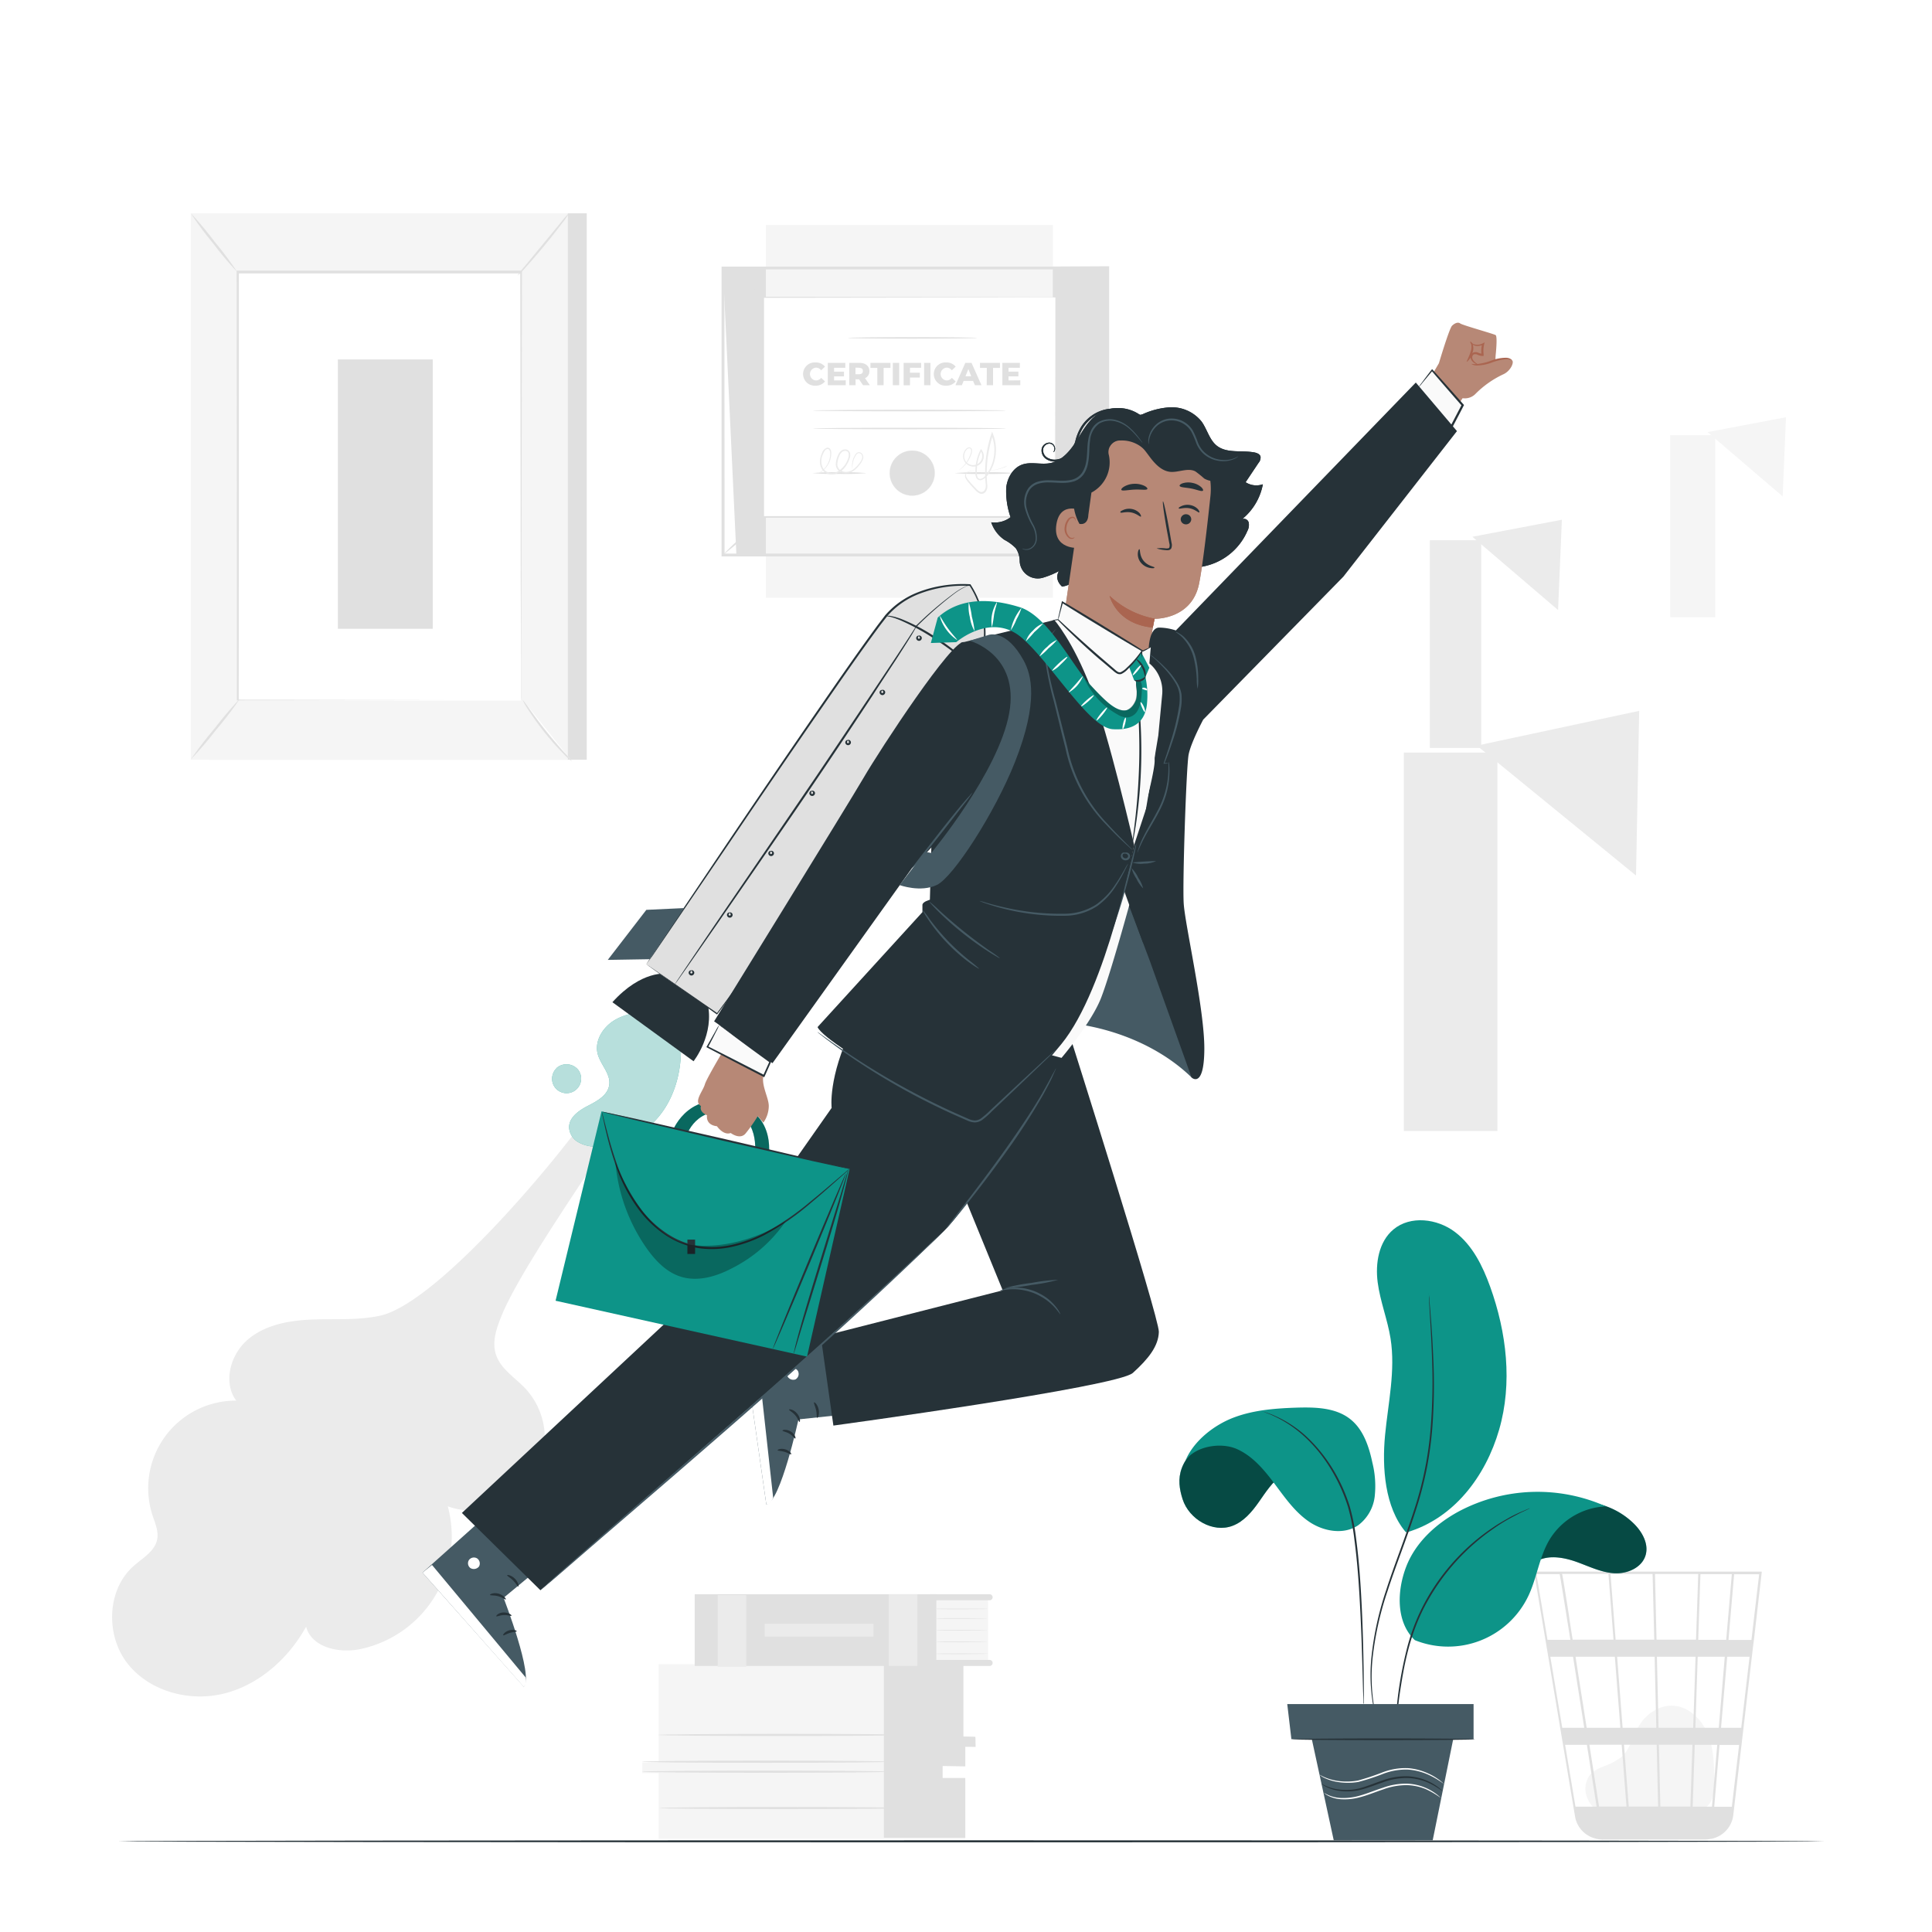 <svg class="animated" id="freepik_stories-career-progress" xmlns="http://www.w3.org/2000/svg" viewBox="0 0 500 500"
    version="1.1" xmlns:xlink="http://www.w3.org/1999/xlink" xmlns:svgjs="http://svgjs.com/svgjs">
    <style>
        svg#freepik_stories-career-progress:not(.animated) .animable {
            opacity: 0;
        }

        svg#freepik_stories-career-progress.animated #freepik--Plant--inject-3 {
            animation: 1.5s Infinite linear wind;
            animation-delay: 0s;
        }

        svg#freepik_stories-career-progress.animated #freepik--Character--inject-3 {
            animation: 1.5s Infinite linear floating;
            animation-delay: 0s;
        }

        @keyframes wind {
            0% {
                transform: rotate(0deg);
            }

            25% {
                transform: rotate(1deg);
            }

            75% {
                transform: rotate(-1deg);
            }
        }

        @keyframes floating {
            0% {
                opacity: 1;
                transform: translateY(0px);
            }

            50% {
                transform: translateY(-10px);
            }

            100% {
                opacity: 1;
                transform: translateY(0px);
            }
        }
    </style>
    <g id="freepik--background-complete--inject-3" class="animable" style="transform-origin: 245.612px 265.665px;">
        <path
            d="M128.34,350.52c-1.07-3.32.19-6.89,1.51-10.12,4.66-11.33,21.18-34.92,27.73-45.28l-5-7.24c-8.53,12.42-39.5,49.42-54.23,52.62-5.76,1.25-11.74.77-17.64,1s-12.09,1.35-16.58,5.18-6.5,11.05-3,15.8a22.67,22.67,0,0,0-21.68,29.63c.66,2,1.63,4.14,1.23,6.26-.59,3.1-3.78,4.85-6.14,6.95-6.95,6.17-7.23,18-1.49,25.25s16.21,10,25.2,7.65S74.7,429.13,79.22,421c1.5,5.52,8.84,7,14.42,5.7a29.84,29.84,0,0,0,22.25-36.86,18.79,18.79,0,0,0,20-30.57C133.2,356.44,129.52,354.23,128.34,350.52Z"
            style="fill: rgb(235, 235, 235); transform-origin: 93.296px 363.46px;" id="elp5hbzc9tmk" class="animable">
        </path>
        <polygon points="441.91 111.83 462.21 107.98 461.35 128.47 441.91 111.83"
            style="fill: rgb(245, 245, 245); transform-origin: 452.06px 118.225px;" id="el9jv94b1b4kj" class="animable">
        </polygon>
        <g id="eluciy096tzh8">
            <rect x="432.25" y="112.62" width="11.65" height="47.12"
                style="fill: rgb(245, 245, 245); transform-origin: 438.075px 136.18px; transform: rotate(40.55deg);"
                class="animable"></rect>
        </g>
        <polygon points="381.05 138.91 404.21 134.51 403.23 157.88 381.05 138.91"
            style="fill: rgb(235, 235, 235); transform-origin: 392.63px 146.195px;" id="elahm0jf63duh" class="animable">
        </polygon>
        <g id="el5cu20o2dzxt">
            <rect x="370.04" y="139.81" width="13.29" height="53.76"
                style="fill: rgb(235, 235, 235); transform-origin: 376.685px 166.69px; transform: rotate(40.55deg);"
                class="animable"></rect>
        </g>
        <polygon points="382.22 192.96 424.22 183.97 423.4 226.59 382.22 192.96"
            style="fill: rgb(235, 235, 235); transform-origin: 403.22px 205.28px;" id="elwdhl4wbrbg" class="animable">
        </polygon>
        <g id="elh8tat1xfo4l">
            <rect x="363.31" y="194.76" width="24.22" height="97.94"
                style="fill: rgb(235, 235, 235); transform-origin: 375.42px 243.73px; transform: rotate(39.24deg);"
                class="animable"></rect>
        </g>
        <rect x="54.28" y="55.2" width="97.57" height="141.42"
            style="fill: rgb(224, 224, 224); transform-origin: 103.065px 125.91px;" id="eljce0y5urga" class="animable">
        </rect>
        <rect x="49.39" y="55.2" width="97.57" height="141.42"
            style="fill: rgb(245, 245, 245); transform-origin: 98.175px 125.91px;" id="el4u6uzdpujt" class="animable">
        </rect>
        <rect x="61.51" y="70.52" width="73.33" height="110.79"
            style="fill: rgb(255, 255, 255); transform-origin: 98.175px 125.915px;" id="elex3yuzn4bcf" class="animable">
        </rect>
        <path
            d="M134.83,181.31s0-.19,0-.54,0-.89,0-1.57c0-1.39,0-3.43,0-6.08,0-5.31,0-13.05-.07-22.82,0-19.54-.07-47.2-.12-79.78l.24.24-73.31,0h0l.26-.27c0,41.8,0,80.33-.05,110.79l-.21-.21,53.37.11,14.75,0,3.87,0,1.33,0s-.43,0-1.29,0l-3.83,0-14.7,0-53.5.11H61.3v-.21c0-30.46,0-69-.06-110.79v-.26h.28l73.31,0h.25v.24c-.05,32.64-.09,60.36-.12,79.94,0,9.75-.05,17.47-.07,22.77,0,2.62,0,4.64,0,6,0,.67,0,1.19,0,1.55S134.83,181.31,134.83,181.31Z"
            style="fill: rgb(224, 224, 224); transform-origin: 98.16px 125.67px;" id="elzsszfbzhn8f" class="animable">
        </path>
        <path
            d="M147.23,55.2a15.4,15.4,0,0,1-1.74,2.53c-1.13,1.52-2.74,3.58-4.58,5.81s-3.55,4.2-4.82,5.6a16.86,16.86,0,0,1-2.15,2.2,18.54,18.54,0,0,1,1.87-2.44c1.3-1.59,2.91-3.54,4.69-5.7l4.7-5.7A19,19,0,0,1,147.23,55.2Z"
            style="fill: rgb(224, 224, 224); transform-origin: 140.585px 63.27px;" id="elupil858k3gg" class="animable">
        </path>
        <path d="M135.21,181A90.84,90.84,0,0,0,148,197"
            style="fill: rgb(255, 255, 255); transform-origin: 141.605px 189px;" id="elenzq8osmpm" class="animable">
        </path>
        <path
            d="M148,197a14.52,14.52,0,0,1-2.23-2,70.15,70.15,0,0,1-9.07-11.35,14.49,14.49,0,0,1-1.49-2.62,22.83,22.83,0,0,1,1.8,2.41c1.07,1.51,2.58,3.58,4.35,5.79s3.45,4.13,4.68,5.51A19.69,19.69,0,0,1,148,197Z"
            style="fill: rgb(224, 224, 224); transform-origin: 141.605px 189.015px;" id="elpr6aa4tkjf" class="animable">
        </path>
        <path d="M49.37,196.52l12.78-15.77" style="fill: rgb(255, 255, 255); transform-origin: 55.76px 188.635px;"
            id="el3jey01k6owt" class="animable"></path>
        <path
            d="M62.15,180.75A96.45,96.45,0,0,1,56,188.8a97.34,97.34,0,0,1-6.6,7.72,97.82,97.82,0,0,1,6.19-8.06A99.76,99.76,0,0,1,62.15,180.75Z"
            style="fill: rgb(224, 224, 224); transform-origin: 55.775px 188.635px;" id="el1quadthauu7" class="animable">
        </path>
        <path
            d="M49.39,55.2a89.52,89.52,0,0,1,6.2,7.42,91.41,91.41,0,0,1,5.79,7.74A85.26,85.26,0,0,1,55.17,63,85,85,0,0,1,49.39,55.2Z"
            style="fill: rgb(224, 224, 224); transform-origin: 55.385px 62.78px;" id="elthhqkg0dsgl" class="animable">
        </path>
        <rect x="87.44" y="93.02" width="24.55" height="69.71"
            style="fill: rgb(224, 224, 224); transform-origin: 99.715px 127.875px;" id="elz6ygdlx3ecj" class="animable">
        </rect>
        <path
            d="M413,468.41c-1.26-1.08-4.07-4.5-1.9-8.49.8-1.46,2.48-2.18,4-2.82a16.56,16.56,0,0,0,4.4-2.28c2.39-2,3-5.4,4.63-8.11,1.82-3.11,5.21-5.43,8.79-5.27,4.11.18,7.53,3.54,9.08,7.36s1.61,8.07,1.64,12.19c0,2.29-.08,4.86-1.76,6.4s-3.87,1.44-6,1.37l-22.43-.68"
            style="fill: rgb(245, 245, 245); transform-origin: 426.971px 455.113px;" id="elugkuagtnkl" class="animable">
        </path>
        <path
            d="M455.94,406.74H397l10.62,63.35a7.08,7.08,0,0,0,5,5.64l.21.06a4.42,4.42,0,0,0,.52.14,6.78,6.78,0,0,0,1.2.13v.07l.29-.05h26.29a7.56,7.56,0,0,0,1.44-.14,7.11,7.11,0,0,0,6-6.2l5.12-43.65.23-1.74h0l2-17.29Zm-11.12,40.41h-6.06l.61-18.39h7ZM447,428.76h5.79l-2.16,18.39H445.4Zm-17.3,38.77-.37-16H438l-.53,16Zm-9.42-16h8.47l.37,16h-7.6Zm.65,16h-7.1c-.68-4.31-1.55-9.91-2.5-16h8.36Zm-1-20.38-1.42-18.39h9.71l.43,18.39Zm9.3,0-.42-18.39h10l-.61,18.39Zm-.52-22.8-.4-17H439.5l-.57,17Zm-.59,0h-10l-1.32-17h10.89Zm-10.54,0H407c-.37-2.35-.73-4.58-1-6.58-1.1-6.88-1.51-9.47-1.74-10.45h12Zm.34,4.41,1.43,18.39h-8.72c-.29-1.87-.59-3.75-.88-5.64-.69-4.34-1.37-8.68-2-12.75ZM410,447.15h-5.69l-3.09-18.39h5.88C408,434.44,409,440.77,410,447.15Zm.69,4.41c.87,5.53,1.73,11,2.51,16h-5.47l-2.68-16Zm27.38,16,.53-16h5.82l-1.36,16Zm1.43-43.18.57-17h8.13l-1.46,17Zm-35.85-17c.24,1.23,1.31,7.94,2.76,17h-5.92l-2.86-17Zm44.55,60.21h-4.56l1.37-16h5.07Zm5.07-43.18h-5.94l1.46-17h6.48Z"
            style="fill: rgb(224, 224, 224); transform-origin: 426.47px 441.435px;" id="elx7o3i77gva" class="animable">
        </path>
        <polygon points="287.05 68.9 287.05 143.6 190.58 143.6 187.1 69.43 287.05 68.9"
            style="fill: rgb(224, 224, 224); transform-origin: 237.075px 106.25px;" id="elzw3t2egflb" class="animable">
        </polygon>
        <g id="elgk7szjmi0ki">
            <rect x="198.21" y="58.23" width="74.26" height="96.47"
                style="fill: rgb(245, 245, 245); transform-origin: 235.34px 106.465px; transform: rotate(-90deg);"
                class="animable"></rect>
        </g>
        <path d="M284,144H186.74V69H284Zm-96.48-.74h95.74V69.71H187.47Z"
            style="fill: rgb(224, 224, 224); transform-origin: 235.37px 106.5px;" id="el4go6rwridp7" class="animable">
        </path>
        <rect x="197.55" y="76.97" width="75.58" height="56.85"
            style="fill: rgb(255, 255, 255); transform-origin: 235.34px 105.395px;" id="els1twu0ei8yi" class="animable">
        </rect>
        <path
            d="M273.13,77H271.7l-4.12,0-15.5,0-54.53.08.18-.17c0,17,0,36.41,0,56.85h0l-.19-.19,75.58,0-.16.16c0-17.18.06-31.37.08-41.28,0-5,0-8.84,0-11.5,0-1.32,0-2.33,0-3s0-1,0-1,0,.34,0,1,0,1.69,0,3c0,2.65,0,6.52,0,11.46,0,9.93.05,24.16.09,41.38V134h-.16l-75.58,0h-.19v-.19h0c0-20.44,0-39.8,0-56.85V76.8h.17l54.64.08,15.47.05,4.08,0h1.39Z"
            style="fill: rgb(224, 224, 224); transform-origin: 235.165px 105.4px;" id="eliuv2sd0h3dn" class="animable">
        </path>
        <path
            d="M187.1,69.17a8.36,8.36,0,0,1,1.64,1c1,.66,2.31,1.59,3.76,2.66s2.74,2.09,3.64,2.84a8.43,8.43,0,0,1,1.41,1.3A10.5,10.5,0,0,1,196,75.89l-3.69-2.75-3.7-2.75A10.48,10.48,0,0,1,187.1,69.17Z"
            style="fill: rgb(224, 224, 224); transform-origin: 192.325px 73.07px;" id="elmxf6x3w5w58" class="animable">
        </path>
        <path
            d="M283.58,69.34a57.72,57.72,0,0,1-5.11,4A53.94,53.94,0,0,1,273.13,77a53.94,53.94,0,0,1,5.11-4A53.94,53.94,0,0,1,283.58,69.34Z"
            style="fill: rgb(224, 224, 224); transform-origin: 278.355px 73.17px;" id="eldojyu1jengl" class="animable">
        </path>
        <line x1="283.58" y1="143.6" x2="272.74" y2="133.82"
            style="fill: rgb(255, 255, 255); transform-origin: 278.16px 138.71px;" id="elsmid4t4k9k" class="animable">
        </line>
        <path
            d="M272.74,133.82a67.18,67.18,0,0,1,5.55,4.75,70.23,70.23,0,0,1,5.29,5,69.17,69.17,0,0,1-5.55-4.75A70.23,70.23,0,0,1,272.74,133.82Z"
            style="fill: rgb(224, 224, 224); transform-origin: 278.16px 138.695px;" id="elglb12o102d" class="animable">
        </path>
        <path
            d="M187.1,143.6a61.82,61.82,0,0,1,5.05-4.81,62.32,62.32,0,0,1,5.3-4.53,63.89,63.89,0,0,1-5,4.81A60.55,60.55,0,0,1,187.1,143.6Z"
            style="fill: rgb(224, 224, 224); transform-origin: 192.275px 138.93px;" id="elqhwrrc8izyh" class="animable">
        </path>
        <path d="M252.84,87.45c0,.11-7.48.2-16.7.2s-16.7-.09-16.7-.2,7.48-.2,16.7-.2S252.84,87.34,252.84,87.45Z"
            style="fill: rgb(224, 224, 224); transform-origin: 236.14px 87.45px;" id="elaqg66s1fc8s" class="animable">
        </path>
        <path d="M260.36,106.25c0,.11-11.2.2-25,.2s-25-.09-25-.2,11.2-.2,25-.2S260.36,106.14,260.36,106.25Z"
            style="fill: rgb(224, 224, 224); transform-origin: 235.36px 106.25px;" id="eltssm5uvnyhs" class="animable">
        </path>
        <path d="M260.36,110.89c0,.11-11.2.2-25,.2s-25-.09-25-.2,11.2-.19,25-.19S260.36,110.78,260.36,110.89Z"
            style="fill: rgb(224, 224, 224); transform-origin: 235.36px 110.895px;" id="elb8ymb1fes4a" class="animable">
        </path>
        <path
            d="M207.84,96.8a3,3,0,0,1,3.18-3,3.06,3.06,0,0,1,2.49,1.09l-1,.94a1.7,1.7,0,0,0-1.36-.68,1.66,1.66,0,0,0,0,3.31,1.7,1.7,0,0,0,1.36-.68l1,.94A3.06,3.06,0,0,1,211,99.81,3,3,0,0,1,207.84,96.8Z"
            style="fill: rgb(224, 224, 224); transform-origin: 210.675px 96.805px;" id="elae3negp4t7w"
            class="animable"></path>
        <path d="M218.88,98.43v1.26h-4.64V93.91h4.53v1.27h-2.91v1h2.56v1.22h-2.56v1.06Z"
            style="fill: rgb(224, 224, 224); transform-origin: 216.56px 96.8px;" id="elw2wqc92kfy" class="animable">
        </path>
        <path
            d="M222.31,98.16h-.89v1.53h-1.63V93.91h2.64c1.58,0,2.57.82,2.57,2.14a1.94,1.94,0,0,1-1.13,1.83l1.24,1.81h-1.75Zm0-3h-.91v1.69h.91c.68,0,1-.31,1-.84S223,95.2,222.33,95.2Z"
            style="fill: rgb(224, 224, 224); transform-origin: 222.45px 96.8px;" id="elg41m1iz2svb" class="animable">
        </path>
        <path d="M227.05,95.21h-1.78v-1.3h5.18v1.3h-1.77v4.48h-1.63Z"
            style="fill: rgb(224, 224, 224); transform-origin: 227.86px 96.8px;" id="elcxkrpgs67z" class="animable">
        </path>
        <path d="M231.06,93.91h1.64v5.78h-1.64Z" style="fill: rgb(224, 224, 224); transform-origin: 231.88px 96.8px;"
            id="elbw6o6t087qb" class="animable"></path>
        <path d="M235.5,95.18v1.27h2.55v1.26H235.5v2h-1.64V93.91h4.53v1.27Z"
            style="fill: rgb(224, 224, 224); transform-origin: 236.125px 96.81px;" id="elbi8brmutq4o" class="animable">
        </path>
        <path d="M239.16,93.91h1.64v5.78h-1.64Z" style="fill: rgb(224, 224, 224); transform-origin: 239.98px 96.8px;"
            id="elmyxxhtorxxf" class="animable"></path>
        <path
            d="M241.67,96.8a3,3,0,0,1,3.18-3,3.06,3.06,0,0,1,2.48,1.09l-1,.94a1.7,1.7,0,0,0-1.36-.68,1.66,1.66,0,0,0,0,3.31,1.7,1.7,0,0,0,1.36-.68l1,.94a3.06,3.06,0,0,1-2.48,1.09A3,3,0,0,1,241.67,96.8Z"
            style="fill: rgb(224, 224, 224); transform-origin: 244.5px 96.805px;" id="el8bkf8rp3opt" class="animable">
        </path>
        <path d="M251.83,98.57h-2.44l-.46,1.12h-1.66l2.55-5.78h1.61L254,99.69h-1.7Zm-.48-1.2-.74-1.85-.74,1.85Z"
            style="fill: rgb(224, 224, 224); transform-origin: 250.635px 96.8px;" id="el2j7efc0gjjy" class="animable">
        </path>
        <path d="M255.39,95.21h-1.77v-1.3h5.17v1.3H257v4.48h-1.64Z"
            style="fill: rgb(224, 224, 224); transform-origin: 256.205px 96.8px;" id="eljd9m5258on" class="animable">
        </path>
        <path d="M264.05,98.43v1.26h-4.64V93.91h4.53v1.27H261v1h2.56v1.22H261v1.06Z"
            style="fill: rgb(224, 224, 224); transform-origin: 261.73px 96.8px;" id="elx4qcgd2akrh" class="animable">
        </path>
        <path d="M241.9,122.44a5.82,5.82,0,1,1-5.82-5.82A5.81,5.81,0,0,1,241.9,122.44Z"
            style="fill: rgb(224, 224, 224); transform-origin: 236.08px 122.44px;" id="elrqbh6kpu9dp" class="animable">
        </path>
        <path
            d="M236.08,128.28a5.84,5.84,0,1,1,5.84-5.84A5.85,5.85,0,0,1,236.08,128.28Zm0-11.64a5.8,5.8,0,1,0,5.8,5.8A5.8,5.8,0,0,0,236.08,116.64Z"
            style="fill: rgb(224, 224, 224); transform-origin: 236.08px 122.44px;" id="elhfosrzep2z" class="animable">
        </path>
        <path
            d="M224.24,122.44a61.86,61.86,0,0,1-7,.2,61.75,61.75,0,0,1-7-.2,61.75,61.75,0,0,1,7-.2A61.86,61.86,0,0,1,224.24,122.44Z"
            style="fill: rgb(224, 224, 224); transform-origin: 217.24px 122.44px;" id="elujojx1b772p" class="animable">
        </path>
        <path
            d="M262.7,122.44a77.16,77.16,0,0,1-7.84.2,77.29,77.29,0,0,1-7.85-.2,77.29,77.29,0,0,1,7.85-.2A77.16,77.16,0,0,1,262.7,122.44Z"
            style="fill: rgb(224, 224, 224); transform-origin: 254.855px 122.44px;" id="elq4yq97s056" class="animable">
        </path>
        <path
            d="M220.61,121.34a1.71,1.71,0,0,1-.08-.48,4.82,4.82,0,0,1,.08-1.4,5,5,0,0,1,.88-2,1.12,1.12,0,0,1,.6-.41,1,1,0,0,1,.78.16,1.41,1.41,0,0,1,.48,1.52,4.4,4.4,0,0,1-.85,1.52,8.22,8.22,0,0,1-1.29,1.36,3.9,3.9,0,0,1-1.85.85,3,3,0,0,1-2.12-.48,2.3,2.3,0,0,1-.93-2.07,6.93,6.93,0,0,1,.63-2.26,2.64,2.64,0,0,1,.77-1,1.64,1.64,0,0,1,1.28-.32,1.26,1.26,0,0,1,1,.95,2.56,2.56,0,0,1-.08,1.32,8.07,8.07,0,0,1-1.15,2.22,5.06,5.06,0,0,1-1.85,1.59,3.83,3.83,0,0,1-2.35.3,2.78,2.78,0,0,1-1.86-1.32,3.61,3.61,0,0,1-.5-2.1,5.41,5.41,0,0,1,.52-2,2.19,2.19,0,0,1,1.29-1.42.86.86,0,0,1,.89.41,1.86,1.86,0,0,1,.23.87,5.63,5.63,0,0,1-.69,2.86,5.8,5.8,0,0,1-1.39,1.73,5,5,0,0,1-1.18.76,2.2,2.2,0,0,1-.46.17,7.56,7.56,0,0,0,1.53-1,5.82,5.82,0,0,0,1.3-1.72,5.51,5.51,0,0,0,.61-2.75,1.62,1.62,0,0,0-.2-.72.55.55,0,0,0-.58-.27,1.18,1.18,0,0,0-.62.46,3.33,3.33,0,0,0-.43.79,4,4,0,0,0,0,3.73,2.39,2.39,0,0,0,1.62,1.13,3.36,3.36,0,0,0,2.11-.27,6.13,6.13,0,0,0,2.79-3.57,2.24,2.24,0,0,0,.08-1.11.87.87,0,0,0-.66-.67,1.33,1.33,0,0,0-1,.25,2.3,2.3,0,0,0-.65.85,6.62,6.62,0,0,0-.6,2.12,1.91,1.91,0,0,0,.77,1.76,2.65,2.65,0,0,0,1.85.42,3.57,3.57,0,0,0,1.69-.76,7.24,7.24,0,0,0,1.25-1.29,4.18,4.18,0,0,0,.83-1.4,1.13,1.13,0,0,0-.36-1.24.75.75,0,0,0-1.06.18,5.07,5.07,0,0,0-.9,1.94A7.68,7.68,0,0,0,220.61,121.34Z"
            style="fill: rgb(235, 235, 235); transform-origin: 217.41px 119.317px;" id="elw2ro9fpm3h" class="animable">
        </path>
        <path
            d="M260.87,120.41s-.05,0-.16.09-.25.12-.46.2a16.08,16.08,0,0,1-1.86.65,17.92,17.92,0,0,1-3.07.56,15.49,15.49,0,0,1-2,.07c-.69,0-1.44-.14-2.17,0a1.46,1.46,0,0,0-.94.48.89.89,0,0,0-.11,1,5,5,0,0,0,.71,1c.28.34.56.68.86,1s.62.67.95,1a3.16,3.16,0,0,0,1.06.82,1,1,0,0,0,1.11-.39,2.13,2.13,0,0,0,.33-1.34,31.6,31.6,0,0,1,1.46-13.32l.17-.5.2.48a11,11,0,0,1,.78,3.48,11,11,0,0,1-1.93,7,3.38,3.38,0,0,1-1.83,1.55,1.12,1.12,0,0,1-1.2-.43,2.23,2.23,0,0,1-.31-1.16,11.6,11.6,0,0,1,.06-2.21,12.12,12.12,0,0,1,1.22-4l.13-.25.16.22a2.68,2.68,0,1,1-4.1-.13,1.55,1.55,0,0,1,.67-.46.74.74,0,0,1,.79.22,1.05,1.05,0,0,1,.18.73,2.49,2.49,0,0,1-.14.68,8.59,8.59,0,0,1-2.15,3.36,8.91,8.91,0,0,1-.82.68,1.91,1.91,0,0,1-.3.19s.09-.09.27-.24a9.52,9.52,0,0,0,.77-.71,8.62,8.62,0,0,0,2-3.35,1.36,1.36,0,0,0,0-1.2c-.26-.33-.8-.11-1.09.27a2.5,2.5,0,0,0-.18,2.95,2.36,2.36,0,1,0,3.82-2.78l.29,0a11.69,11.69,0,0,0-1.16,3.88,12.7,12.7,0,0,0-.06,2.14,1.89,1.89,0,0,0,.25,1,.73.73,0,0,0,.81.27,2.26,2.26,0,0,0,.89-.52,5.55,5.55,0,0,0,.7-.87,10.78,10.78,0,0,0,1.09-2,11,11,0,0,0,.77-4.68,10.78,10.78,0,0,0-.76-3.35H257a31.79,31.79,0,0,0-1.48,13.2,2.41,2.41,0,0,1-.41,1.55,1.49,1.49,0,0,1-.66.5,1.19,1.19,0,0,1-.83,0,3.44,3.44,0,0,1-1.19-.9c-.33-.34-.64-.68-.94-1s-.59-.68-.87-1a5.5,5.5,0,0,1-.74-1.09,1.17,1.17,0,0,1,.17-1.3,1.76,1.76,0,0,1,1.12-.57,5.49,5.49,0,0,1,1.15,0l1.05.06c.69,0,1.34,0,1.94,0a18.93,18.93,0,0,0,4.92-1.07A6,6,0,0,1,260.87,120.41Z"
            style="fill: rgb(235, 235, 235); transform-origin: 254.515px 119.772px;" id="eluwr8nhyju2g"
            class="animable"></path>
        <path d="M170.46,430.69v25.43h-4.25v2.76h4.25v17h79.35V460.41h-5.87V457h5.87V452h2.62v-2.3h-3.11v-19Z"
            style="fill: rgb(245, 245, 245); transform-origin: 209.32px 453.285px;" id="el8j3lp6q1sim" class="animable">
        </path>
        <polygon
            points="228.74 430.76 228.74 475.61 249.81 475.61 249.81 460.13 243.94 460.13 243.94 457.04 249.81 457.14 249.81 452.08 252.48 452.09 252.43 449.47 249.32 449.4 249.32 430.69 228.74 430.76"
            style="fill: rgb(224, 224, 224); transform-origin: 240.61px 453.15px;" id="elbn5mmujuvj" class="animable">
        </polygon>
        <path
            d="M230.24,458.51c0,.16-14.36.28-32.07.28s-32.07-.12-32.07-.28,14.36-.28,32.07-.28S230.24,458.36,230.24,458.51Z"
            style="fill: rgb(224, 224, 224); transform-origin: 198.17px 458.51px;" id="elyvc1h7j29x" class="animable">
        </path>
        <path
            d="M230.24,455.93c0,.16-14.36.28-32.07.28s-32.07-.12-32.07-.28,14.36-.28,32.07-.28S230.24,455.77,230.24,455.93Z"
            style="fill: rgb(224, 224, 224); transform-origin: 198.17px 455.93px;" id="elx5erwikwwgg" class="animable">
        </path>
        <path d="M234.36,449c0,.15-14.36.28-32.07.28s-32.07-.13-32.07-.28,14.35-.28,32.07-.28S234.36,448.82,234.36,449Z"
            style="fill: rgb(224, 224, 224); transform-origin: 202.29px 449px;" id="el9sdfqsfxavg" class="animable">
        </path>
        <path
            d="M234.76,467.92c0,.16-14.36.28-32.07.28s-32.08-.12-32.08-.28,14.36-.28,32.08-.28S234.76,467.77,234.76,467.92Z"
            style="fill: rgb(224, 224, 224); transform-origin: 202.685px 467.92px;" id="elgg5wycvvyv" class="animable">
        </path>
        <rect x="241.85" y="413.66" width="13.84" height="16.45"
            style="fill: rgb(245, 245, 245); transform-origin: 248.77px 421.885px;" id="elg6spxzgnsk" class="animable">
        </rect>
        <rect x="179.79" y="412.59" width="62.54" height="18.56"
            style="fill: rgb(224, 224, 224); transform-origin: 211.06px 421.87px;" id="elok3zv1odhu" class="animable">
        </rect>
        <path d="M256.11,414.15H240.65v-1.56h15.46a.78.78,0,0,1,.78.78h0A.78.78,0,0,1,256.11,414.15Z"
            style="fill: rgb(224, 224, 224); transform-origin: 248.77px 413.37px;" id="el9a7efxl3c6h" class="animable">
        </path>
        <path d="M256.11,431.15H240.65v-1.56h15.46a.78.78,0,0,1,.78.78h0A.78.78,0,0,1,256.11,431.15Z"
            style="fill: rgb(224, 224, 224); transform-origin: 248.77px 430.37px;" id="eltq5pxj6hsi" class="animable">
        </path>
        <rect x="230.02" y="412.59" width="7.39" height="18.56"
            style="fill: rgb(235, 235, 235); transform-origin: 233.715px 421.87px;" id="elnrwryaqlm0n" class="animable">
        </rect>
        <rect x="185.74" y="412.8" width="7.39" height="18.56"
            style="fill: rgb(235, 235, 235); transform-origin: 189.435px 422.08px;" id="el0pzdogaj8c2" class="animable">
        </rect>
        <path d="M255.69,416.38c0,.05-3,.09-6.69.09s-6.69,0-6.69-.09,3-.08,6.69-.08S255.69,416.34,255.69,416.38Z"
            style="fill: rgb(224, 224, 224); transform-origin: 249px 416.385px;" id="eldjilkrdr65" class="animable">
        </path>
        <path d="M255.69,418.85s-3,.08-6.69.08-6.69,0-6.69-.08,3-.08,6.69-.08S255.69,418.81,255.69,418.85Z"
            style="fill: rgb(224, 224, 224); transform-origin: 249px 418.85px;" id="ely0sou439p2" class="animable">
        </path>
        <path d="M255.69,421.89s-3,.08-6.69.08-6.69,0-6.69-.08,3-.08,6.69-.08S255.69,421.84,255.69,421.89Z"
            style="fill: rgb(224, 224, 224); transform-origin: 249px 421.89px;" id="elbs3ph3xnecd" class="animable">
        </path>
        <path d="M255.69,424.93s-3,.08-6.69.08-6.69,0-6.69-.08,3-.08,6.69-.08S255.69,424.88,255.69,424.93Z"
            style="fill: rgb(224, 224, 224); transform-origin: 249px 424.93px;" id="ellwdhfn23e3m" class="animable">
        </path>
        <path d="M255.69,428s-3,.08-6.69.08-6.69,0-6.69-.08,3-.09,6.69-.09S255.69,427.92,255.69,428Z"
            style="fill: rgb(224, 224, 224); transform-origin: 249px 427.995px;" id="elrqabu1smfa" class="animable">
        </path>
        <rect x="197.91" y="420.22" width="28.14" height="3.34"
            style="fill: rgb(235, 235, 235); transform-origin: 211.98px 421.89px;" id="el1n1jrrq08j7" class="animable">
        </rect>
    </g>
    <g id="freepik--Floor--inject-3" class="animable" style="transform-origin: 251.385px 476.53px;">
        <path
            d="M472.19,476.53c0,.15-98.86.26-220.79.26s-220.82-.11-220.82-.26,98.85-.26,220.82-.26S472.19,476.39,472.19,476.53Z"
            style="fill: rgb(38, 50, 56); transform-origin: 251.385px 476.53px;" id="el7bsb6h0c5ob" class="animable">
        </path>
    </g>
    <g id="freepik--Plant--inject-3" class="animable" style="transform-origin: 365.668px 396.034px;">
        <path
            d="M392.62,411.05c.9-3.09,2.81-6.08,5.76-7.35s6.64-.57,9.78.57,6.24,2.67,9.58,2.88,7.11-1.38,8.11-4.57c.94-3-.87-6.21-3.14-8.39A19.79,19.79,0,0,0,390.28,402"
            style="fill: rgb(13, 148, 136); transform-origin: 408.192px 399.856px;" id="el81nflgiffb2" class="animable">
        </path>
        <g id="elblbfh94exoq">
            <g style="opacity: 0.5; transform-origin: 408.192px 399.856px;" class="animable">
                <path
                    d="M392.62,411.05c.9-3.09,2.81-6.08,5.76-7.35s6.64-.57,9.78.57,6.24,2.67,9.58,2.88,7.11-1.38,8.11-4.57c.94-3-.87-6.21-3.14-8.39A19.79,19.79,0,0,0,390.28,402"
                    id="elu19wogy953" class="animable" style="transform-origin: 408.192px 399.856px;"></path>
            </g>
        </g>
        <path
            d="M366.16,424.47c-4.91-4.65-4.66-12.76-2.22-19.06s7.79-11.15,13.75-14.34a43.48,43.48,0,0,1,37.92-1.22,18,18,0,0,0-14.55,8.54c-2.69,4.46-3.28,9.88-5.5,14.59a23,23,0,0,1-29.4,11.49"
            style="fill: rgb(13, 148, 136); transform-origin: 388.927px 406.113px;" id="el86zgxpurf6c" class="animable">
        </path>
        <path
            d="M363.8,396.5c-5.43-6.41-6.15-16.69-5.35-25.05s2.74-16.77,1.42-25.06c-.78-4.91-2.69-9.6-3.33-14.53s.27-10.51,4.09-13.69c4.39-3.66,11.31-2.8,15.88.64s7.21,8.83,9.15,14.21c4.25,11.82,5.81,24.92,2.31,37s-11.68,22.85-23.7,26.49"
            style="fill: rgb(13, 148, 136); transform-origin: 373.125px 356.154px;" id="el2q1awduwkvv" class="animable">
        </path>
        <path
            d="M361.2,449.05a3.14,3.14,0,0,1,0-.73c0-.49,0-1.2,0-2.12.06-1.84.24-4.5.65-7.76A104.36,104.36,0,0,1,364,427.08a52.38,52.38,0,0,1,5.18-13.15,55.33,55.33,0,0,1,8.47-11.33,54.09,54.09,0,0,1,8.89-7.39c1.35-.93,2.66-1.64,3.79-2.3s2.17-1.11,3-1.51l1.95-.82a6.11,6.11,0,0,1,.69-.26,3.76,3.76,0,0,1-.66.34l-1.91.9c-.81.42-1.81.94-2.95,1.57s-2.4,1.4-3.74,2.35a55.85,55.85,0,0,0-17.14,18.67c-5,8.72-6.35,17.9-7.34,24.33-.45,3.25-.68,5.9-.8,7.73l-.12,2.11C361.23,448.8,361.21,449.05,361.2,449.05Z"
            style="fill: rgb(38, 50, 56); transform-origin: 378.574px 419.685px;" id="elf3sn4sx1foj" class="animable">
        </path>
        <path
            d="M314.39,371.23c-10,6.06-10,11.57-8.33,16.77s7.84,8.82,12.94,6.87c2.89-1.1,5-3.61,6.77-6.13s3.47-5.22,6-7,6.13-2.51,8.65-.71"
            style="fill: rgb(13, 148, 136); transform-origin: 322.826px 383.318px;" id="elqkqdu59f5ne" class="animable">
        </path>
        <g id="eldddgy0ox5bu">
            <g style="opacity: 0.5; transform-origin: 322.826px 383.318px;" class="animable">
                <path
                    d="M314.39,371.23c-10,6.06-10,11.57-8.33,16.77s7.84,8.82,12.94,6.87c2.89-1.1,5-3.61,6.77-6.13s3.47-5.22,6-7,6.13-2.51,8.65-.71"
                    id="elq9vjhewzfui" class="animable" style="transform-origin: 322.826px 383.318px;"></path>
            </g>
        </g>
        <path
            d="M306.87,377.87c2.63-3.63,9.11-4.68,13.21-2.87s7.09,5.4,9.78,9,5.3,7.37,9,9.86,8.91,3.4,12.62.89a10.9,10.9,0,0,0,4.29-7.43,24.87,24.87,0,0,0-.59-8.75c-.89-4.21-2.34-8.61-5.71-11.28-3.75-3-9-3.13-13.76-3-5.5.18-11.08.59-16.24,2.5s-10.43,6-12.62,11.07"
            style="fill: rgb(13, 148, 136); transform-origin: 331.385px 380.249px;" id="elft2uk0n57ks" class="animable">
        </path>
        <path
            d="M352.85,441s0-.07,0-.22,0-.38,0-.64c0-.61-.05-1.44-.09-2.5-.06-2.2-.15-5.32-.26-9.16s-.28-8.48-.56-13.58-.66-10.73-1.44-16.57a52.61,52.61,0,0,0-1.66-8.41,44.15,44.15,0,0,0-3.08-7.37,42.7,42.7,0,0,0-3.88-6.09,39,39,0,0,0-4.24-4.65,31.1,31.1,0,0,0-7.51-5.13c-.49-.22-.92-.44-1.31-.6l-1-.38-.6-.24-.2-.1a.63.63,0,0,1,.22.06l.61.2,1,.34c.4.14.83.35,1.33.57a29.83,29.83,0,0,1,7.65,5,38.65,38.65,0,0,1,4.32,4.66,41.2,41.2,0,0,1,4,6.13,43.39,43.39,0,0,1,3.13,7.43,53,53,0,0,1,1.69,8.48c.77,5.87,1.14,11.49,1.4,16.6s.39,9.73.47,13.6.11,7,.12,9.17v2.49c0,.27,0,.48,0,.65A.89.89,0,0,1,352.85,441Z"
            style="fill: rgb(38, 50, 56); transform-origin: 339.99px 403.18px;" id="el28sbfx3s0r7i" class="animable">
        </path>
        <path
            d="M356.46,445.55a29.08,29.08,0,0,1-1.1-4.31,45.63,45.63,0,0,1-.46-12.11,80.47,80.47,0,0,1,3.83-17.58c2.06-6.46,4.86-13.37,7.25-20.79a90.34,90.34,0,0,0,4.3-21.5,150.56,150.56,0,0,0,.32-17.95c-.17-5.11-.44-9.25-.61-12.1l-.19-3.3c0-.35,0-.64,0-.85a1.17,1.17,0,0,1,0-.3s0,.1,0,.29.05.5.09.86c.06.78.15,1.88.27,3.28.23,2.86.55,7,.76,12.11a147.28,147.28,0,0,1-.22,18,96.1,96.1,0,0,1-1.41,10.55,94.4,94.4,0,0,1-2.89,11.05c-2.39,7.45-5.2,14.35-7.28,20.79a82.07,82.07,0,0,0-3.9,17.47,46.84,46.84,0,0,0,.32,12.06c.24,1.4.47,2.49.67,3.22.08.35.15.62.2.83A1.28,1.28,0,0,1,356.46,445.55Z"
            style="fill: rgb(38, 50, 56); transform-origin: 362.895px 390.155px;" id="elmfiec4obhk" class="animable">
        </path>
        <polygon points="381.36 450.09 334.21 450.09 333.14 441.01 381.36 441.01 381.36 450.09"
            style="fill: rgb(69, 90, 100); transform-origin: 357.25px 445.55px;" id="elnbrajg2h6vq" class="animable">
        </polygon>
        <polygon points="339.27 449.05 345.17 476.27 370.78 476.27 376.3 449.05 339.27 449.05"
            style="fill: rgb(69, 90, 100); transform-origin: 357.785px 462.66px;" id="eloqcrruvktm" class="animable">
        </polygon>
        <path
            d="M381.35,450.09c0,.12-10.36.19-23.14.16s-23.15-.17-23.15-.29,10.36-.2,23.15-.16S381.35,450,381.35,450.09Z"
            style="fill: rgb(69, 90, 100); transform-origin: 358.205px 450.023px;" id="elm4ofg1zh38l" class="animable">
        </path>
        <path
            d="M373.26,463.52a19.43,19.43,0,0,0-4.15-2.38,14.68,14.68,0,0,0-5.05-1,17.72,17.72,0,0,0-6.2,1.14c-2.15.73-4.16,1.57-6.11,2a14.69,14.69,0,0,1-5.28.16,10.94,10.94,0,0,1-3.4-1.08,8.26,8.26,0,0,1-.82-.52c-.17-.13-.26-.21-.25-.22s.4.23,1.15.58a11.67,11.67,0,0,0,3.36.92,14.56,14.56,0,0,0,5.14-.25c1.89-.47,3.9-1.32,6.06-2.06a17.69,17.69,0,0,1,6.36-1.12,14.52,14.52,0,0,1,5.16,1.13,13.27,13.27,0,0,1,3.07,1.79,9.32,9.32,0,0,1,.74.63C373.2,463.43,373.27,463.51,373.26,463.52Z"
            style="fill: rgb(38, 50, 56); transform-origin: 357.63px 461.648px;" id="elhhnh1iacj9b" class="animable">
        </path>
        <path
            d="M372.91,465.34a21,21,0,0,0-4-2.35,13.73,13.73,0,0,0-4.87-1,17.45,17.45,0,0,0-6,1.08c-2.08.69-4,1.5-5.89,2a15,15,0,0,1-5.08.57,8.45,8.45,0,0,1-3.32-.89,5.82,5.82,0,0,1-.8-.5c-.17-.13-.25-.2-.24-.22s.39.23,1.11.56a9.16,9.16,0,0,0,3.27.73,15.33,15.33,0,0,0,4.95-.65c1.82-.51,3.75-1.32,5.85-2a17.45,17.45,0,0,1,6.16-1.06,13.4,13.4,0,0,1,5,1.12,13.69,13.69,0,0,1,2.95,1.78,9.13,9.13,0,0,1,.7.62C372.84,465.25,372.92,465.33,372.91,465.34Z"
            style="fill: rgb(255, 255, 255); transform-origin: 357.81px 463.638px;" id="elmmjw3tf4ij" class="animable">
        </path>
        <path
            d="M373.73,461.72a21.64,21.64,0,0,0-4.26-2.51,15.57,15.57,0,0,0-5.18-1.25,16.67,16.67,0,0,0-6.4,1.13,57.36,57.36,0,0,1-6.33,2.07,16.29,16.29,0,0,1-5.45,0,12.42,12.42,0,0,1-3.5-1.11,6.31,6.31,0,0,1-.85-.53c-.19-.14-.28-.21-.27-.23s.41.25,1.19.6a13.45,13.45,0,0,0,3.48,1,16.28,16.28,0,0,0,5.32-.1,63.54,63.54,0,0,0,6.26-2.08,16.62,16.62,0,0,1,6.58-1.12,15.37,15.37,0,0,1,5.28,1.37,14.89,14.89,0,0,1,3.14,1.89c.34.27.59.49.76.65S373.74,461.71,373.73,461.72Z"
            style="fill: rgb(255, 255, 255); transform-origin: 357.61px 459.65px;" id="el12fqcsv6lkwe" class="animable">
        </path>
        <path d="M381.77,450.13c0,.12-10.6.22-23.68.22s-23.69-.1-23.69-.22,10.6-.23,23.69-.23S381.77,450,381.77,450.13Z"
            style="fill: rgb(38, 50, 56); transform-origin: 358.085px 450.125px;" id="elkiofsghrya" class="animable">
        </path>
    </g>
    <g id="freepik--Character--inject-3" class="animable" style="transform-origin: 250.421px 260.039px;">
        <path
            d="M175.55,264.48l-6.27-3c-3.49.34-7.11.72-10.14,2.49s-5.32,5.33-4.47,8.73c.72,2.84,3.44,5.2,3,8.1-.37,2.63-3.08,4.14-5.44,5.35s-5,3-4.95,5.67a4.68,4.68,0,0,0,2.32,3.74,9.16,9.16,0,0,0,4.39,1.19c7.45.4,14.66-4.17,18.47-10.58S177,271.8,175.55,264.48Z"
            style="fill: rgb(13, 148, 136); transform-origin: 161.761px 279.127px;" id="eleb0i014r0qb" class="animable">
        </path>
        <g id="el6aubju2kbpo">
            <g style="opacity: 0.7; transform-origin: 161.761px 279.127px;" class="animable">
                <path
                    d="M175.55,264.48l-6.27-3c-3.49.34-7.11.72-10.14,2.49s-5.32,5.33-4.47,8.73c.72,2.84,3.44,5.2,3,8.1-.37,2.63-3.08,4.14-5.44,5.35s-5,3-4.95,5.67a4.68,4.68,0,0,0,2.32,3.74,9.16,9.16,0,0,0,4.39,1.19c7.45.4,14.66-4.17,18.47-10.58S177,271.8,175.55,264.48Z"
                    style="fill: rgb(255, 255, 255); transform-origin: 161.761px 279.127px;" id="elq4pjultk4sq"
                    class="animable"></path>
            </g>
        </g>
        <path d="M158.49,259.37l21,15.28s5.57-7,3.59-15.19L172.48,252S166.05,251,158.49,259.37Z"
            style="fill: rgb(38, 50, 56); transform-origin: 170.998px 263.306px;" id="el55mx37ky9h6" class="animable">
        </path>
        <path
            d="M167.24,249.57l18.33,12.8,67.75-91.29s4.63-8.62-2.28-19.63c0,0-14-1.27-21.72,7.94S167.24,249.57,167.24,249.57Z"
            style="fill: rgb(224, 224, 224); transform-origin: 211.039px 206.88px;" id="el2d57rp3uvei" class="animable">
        </path>
        <path
            d="M167.25,249.57s.1-.19.35-.57l1.09-1.67,4.24-6.39,15.81-23.53c6.72-9.95,14.76-21.83,23.85-35,4.56-6.59,9.34-13.52,14.53-20.59l2-2.62a21.53,21.53,0,0,1,8.24-5.84,30.37,30.37,0,0,1,6.66-1.81,32.75,32.75,0,0,1,7-.35h.12l.07.11a24.4,24.4,0,0,1,3.78,11,18.29,18.29,0,0,1-1.49,8.93h0v0l-67.85,91.21-.08.11-.11-.08L172,252.93l-3.53-2.51-.89-.64-.28-.21.32.21.93.63,3.58,2.46,13.57,9.39-.19,0,67.65-91.36,0,0a17.78,17.78,0,0,0,1.43-8.64,24,24,0,0,0-3.7-10.74l.2.12a31.81,31.81,0,0,0-13.42,2.13,21,21,0,0,0-5.71,3.39,21.27,21.27,0,0,0-2.35,2.3c-.67.87-1.35,1.73-2,2.59-5.18,7-10,14-14.54,20.55-9.12,13.17-17.19,25-23.95,35l-15.94,23.44-4.32,6.33L167.65,249Z"
            style="fill: rgb(38, 50, 56); transform-origin: 211.153px 206.853px;" id="elyvf7ftdmbx" class="animable">
        </path>
        <polygon points="168.14 248.24 157.29 248.42 167.27 235.47 177.05 235.01 168.14 248.24"
            style="fill: rgb(69, 90, 100); transform-origin: 167.17px 241.715px;" id="elup5ow01ascd" class="animable">
        </polygon>
        <path
            d="M251,151.45l-.29.1a3.6,3.6,0,0,0-.85.32,17.7,17.7,0,0,0-3,1.86,97.25,97.25,0,0,0-9.79,8.6l0-.13a2.71,2.71,0,0,1-.25.58l-.28.5-.58,1-1.25,2-2.71,4.25c-1.92,2.93-4,6.08-6.14,9.41-4.38,6.64-9.26,14-14.45,21.64-5,7.41-9.86,14.4-14.24,20.78l-11.69,16.93-7.92,11.38-2.17,3.08-.58.8a2.17,2.17,0,0,1-.21.26,1.12,1.12,0,0,1,.17-.29l.53-.83,2.1-3.13c1.85-2.74,4.5-6.66,7.78-11.48,6.61-9.7,15.73-23,25.8-37.79,5.18-7.67,10.08-15,14.48-21.61S233.9,167.08,237,162.2l-.06-.13a92.64,92.64,0,0,1,9.92-8.5,16.26,16.26,0,0,1,3-1.79,3.28,3.28,0,0,1,.88-.28Z"
            style="fill: rgb(38, 50, 56); transform-origin: 212.8px 203.13px;" id="elyknl47hxbbj" class="animable">
        </path>
        <path
            d="M219.37,191.59c0-.06.2-.25.55,0a.65.65,0,0,1,.29.65.73.73,0,0,1-1.39.17.65.65,0,0,1,.1-.69c.28-.3.56-.2.54-.13s-.16.14-.23.33a.28.28,0,0,0,0,.28.27.27,0,0,0,.49-.06.28.28,0,0,0-.05-.26C219.57,191.67,219.39,191.66,219.37,191.59Z"
            style="fill: rgb(38, 50, 56); transform-origin: 219.491px 192.157px;" id="elte7n0my9v7" class="animable">
        </path>
        <path
            d="M210.07,204.74c0-.05.2-.24.56,0a.63.63,0,0,1,.28.65.73.73,0,0,1-1.39.16.65.65,0,0,1,.11-.69c.27-.3.55-.19.54-.13s-.17.14-.24.34a.29.29,0,0,0,0,.27.32.32,0,0,0,.27.14.31.31,0,0,0,.22-.2.28.28,0,0,0-.05-.26C210.27,204.83,210.09,204.81,210.07,204.74Z"
            style="fill: rgb(38, 50, 56); transform-origin: 210.194px 205.307px;" id="elgoqarp0d3bp" class="animable">
        </path>
        <path
            d="M199.45,220.3c0-.05.2-.24.55,0a.64.64,0,0,1,.29.65.73.73,0,0,1-1.39.16.67.67,0,0,1,.1-.69c.28-.3.56-.19.54-.13s-.16.14-.23.34a.26.26,0,0,0,0,.27.31.31,0,0,0,.27.14.31.31,0,0,0,.22-.2.28.28,0,0,0,0-.26C199.65,220.39,199.47,220.37,199.45,220.3Z"
            style="fill: rgb(38, 50, 56); transform-origin: 199.573px 220.867px;" id="elucj5vfsjnzm" class="animable">
        </path>
        <path
            d="M188.75,236.23s.2-.24.55,0a.64.64,0,0,1,.29.65.73.73,0,0,1-1.39.17.67.67,0,0,1,.1-.7c.28-.3.56-.19.54-.13s-.16.14-.23.34a.26.26,0,0,0,0,.27.31.31,0,0,0,.27.14.31.31,0,0,0,.22-.2.28.28,0,0,0-.05-.26C189,236.32,188.77,236.3,188.75,236.23Z"
            style="fill: rgb(38, 50, 56); transform-origin: 188.871px 236.807px;" id="elzfmp3giyr4" class="animable">
        </path>
        <path
            d="M178.83,251.2s.2-.24.55,0a.64.64,0,0,1,.29.65.77.77,0,0,1-.63.61.75.75,0,0,1-.76-.45.63.63,0,0,1,.1-.69c.28-.3.56-.19.54-.13s-.16.14-.23.34a.26.26,0,0,0,0,.27.31.31,0,0,0,.27.14.31.31,0,0,0,.22-.2.28.28,0,0,0,0-.26C179,251.29,178.85,251.27,178.83,251.2Z"
            style="fill: rgb(38, 50, 56); transform-origin: 178.949px 251.778px;" id="elbjz9jptrcu" class="animable">
        </path>
        <path
            d="M228.24,178.63c0-.06.2-.25.56,0a.64.64,0,0,1,.28.65.74.74,0,0,1-.63.61.76.76,0,0,1-.76-.44.65.65,0,0,1,.11-.69c.27-.3.56-.2.54-.13s-.17.14-.24.33a.34.34,0,0,0,0,.28.31.31,0,0,0,.27.13.3.3,0,0,0,.22-.19.25.25,0,0,0-.05-.26C228.44,178.71,228.26,178.7,228.24,178.63Z"
            style="fill: rgb(38, 50, 56); transform-origin: 228.363px 179.199px;" id="elh16v2xdlpzq" class="animable">
        </path>
        <path
            d="M237.72,164.59c-.05-.05.2-.24.55,0a.63.63,0,0,1,.28.65.74.74,0,0,1-.63.61.75.75,0,0,1-.75-.44.65.65,0,0,1,.1-.7c.28-.3.56-.19.54-.13s-.16.14-.23.34a.26.26,0,0,0,0,.27.3.3,0,0,0,.26.14.31.31,0,0,0,.23-.2.28.28,0,0,0-.05-.26C237.91,164.68,237.74,164.66,237.72,164.59Z"
            style="fill: rgb(38, 50, 56); transform-origin: 237.836px 165.162px;" id="eliiyjn8iou1b" class="animable">
        </path>
        <path d="M149.62,276.85a3.92,3.92,0,0,0-5.61-.43l.13-.07a3.81,3.81,0,0,0-.95,4.34,3.77,3.77,0,1,0,6.43-3.84Z"
            style="fill: rgb(13, 148, 136); transform-origin: 146.639px 279.176px;" id="elm2unxs6kbom" class="animable">
        </path>
        <g id="el2xw1zohi8u3">
            <g style="opacity: 0.7; transform-origin: 146.639px 279.176px;" class="animable">
                <path
                    d="M149.62,276.85a3.92,3.92,0,0,0-5.61-.43l.13-.07a3.81,3.81,0,0,0-.95,4.34,3.77,3.77,0,1,0,6.43-3.84Z"
                    style="fill: rgb(255, 255, 255); transform-origin: 146.639px 279.176px;" id="elnqaxdvt1ee"
                    class="animable"></path>
            </g>
        </g>
        <path
            d="M251.76,173.05c-.07,0-1-1.08-2.89-2.6a74.55,74.55,0,0,0-7.61-5.48,58.7,58.7,0,0,0-8.25-4.44c-.55-.23-1.06-.41-1.5-.58l-1.17-.34a4.15,4.15,0,0,1-1-.22,4.28,4.28,0,0,1,1.06,0l1.21.26c.46.15,1,.3,1.56.51a48.58,48.58,0,0,1,8.38,4.35,57.49,57.49,0,0,1,7.58,5.64,23.85,23.85,0,0,1,2,2A3.47,3.47,0,0,1,251.76,173.05Z"
            style="fill: rgb(38, 50, 56); transform-origin: 240.55px 166.204px;" id="elknonaury9ud" class="animable">
        </path>
        <path d="M224.15,345.66l-31.4,4.64,5.58,39.09c3.7-.76,8.31-22.05,8.31-22.05l20.24-2.15Z"
            style="fill: rgb(69, 90, 100); transform-origin: 209.815px 367.525px;" id="el16e4qf6kkct" class="animable">
        </path>
        <path d="M206.61,355a1.6,1.6,0,0,0-2-.84,1.54,1.54,0,0,0-.85,1.95,1.7,1.7,0,0,0,2.1.88,1.61,1.61,0,0,0,.66-2.13"
            style="fill: rgb(255, 255, 255); transform-origin: 205.178px 355.575px;" id="elm3dhbzg62od"
            class="animable"></path>
        <path d="M192.75,350.3l3.18-.34,4.16,37.61s-.51,1.85-1.76,1.82Z"
            style="fill: rgb(255, 255, 255); transform-origin: 196.42px 369.675px;" id="el7d428yi7hup" class="animable">
        </path>
        <path d="M206.93,368c-.19,0-.41-.93-1.16-1.78s-1.62-1.23-1.57-1.42,1.19-.06,2.08,1S207.11,368,206.93,368Z"
            style="fill: rgb(38, 50, 56); transform-origin: 205.619px 366.363px;" id="elo5b5wb9d09" class="animable">
        </path>
        <path d="M205.82,372.29c-.18.07-.62-.71-1.52-1.25s-1.78-.59-1.8-.79,1-.46,2.15.22S206,372.26,205.82,372.29Z"
            style="fill: rgb(38, 50, 56); transform-origin: 204.189px 371.162px;" id="el4rssvg12bes" class="animable">
        </path>
        <path d="M201.24,375.32c-.06-.17.85-.57,2-.23s1.66,1.17,1.51,1.28-.78-.37-1.7-.64S201.29,375.5,201.24,375.32Z"
            style="fill: rgb(38, 50, 56); transform-origin: 203.006px 375.672px;" id="elj03v6twcqpc" class="animable">
        </path>
        <path d="M211.49,366.94c-.19-.05-.05-1-.28-2s-.68-1.86-.53-2,.94.59,1.19,1.85S211.65,367,211.49,366.94Z"
            style="fill: rgb(38, 50, 56); transform-origin: 211.296px 364.933px;" id="eldwswshjhm7" class="animable">
        </path>
        <path
            d="M216,365.35a3.71,3.71,0,0,1-.27-2,9.23,9.23,0,0,1,.34-2.14,8.75,8.75,0,0,1,.44-1.2,2.35,2.35,0,0,1,.37-.66.85.85,0,0,1,1-.23,1,1,0,0,1,.55.77,2.71,2.71,0,0,1,0,.75,7.25,7.25,0,0,1-.25,1.28,7,7,0,0,1-.93,2c-.71,1-1.38,1.44-1.42,1.38s.46-.61,1-1.63a7.85,7.85,0,0,0,.73-1.88,7.27,7.27,0,0,0,.19-1.18c.05-.43,0-.78-.2-.86s-.1,0-.21.07a2,2,0,0,0-.27.49,8.73,8.73,0,0,0-.45,1.12,10.43,10.43,0,0,0-.45,2A13,13,0,0,1,216,365.35Z"
            style="fill: rgb(38, 50, 56); transform-origin: 217.075px 362.198px;" id="elsthbjpwkvbn" class="animable">
        </path>
        <path
            d="M215.68,365.14a3.14,3.14,0,0,1,1.82-.78,6.26,6.26,0,0,1,2.18,0,6,6,0,0,1,1.26.33,1.63,1.63,0,0,1,1.17,1.1.93.93,0,0,1-.43.9,2.37,2.37,0,0,1-.69.3,4.1,4.1,0,0,1-1.32.19,4.5,4.5,0,0,1-2.14-.54c-1.12-.62-1.46-1.39-1.4-1.41s.55.53,1.61,1a4.51,4.51,0,0,0,1.92.35,4.12,4.12,0,0,0,1.13-.19c.41-.12.72-.33.66-.48s-.39-.48-.74-.59a6.25,6.25,0,0,0-1.13-.33,6.73,6.73,0,0,0-2-.1C216.41,364.94,215.73,365.24,215.68,365.14Z"
            style="fill: rgb(38, 50, 56); transform-origin: 218.898px 365.723px;" id="elfcjqmlxpd6n" class="animable">
        </path>
        <path d="M133,385.84,109.34,407l26.22,29.52c2.67-2.67-5.24-23-5.24-23l15.69-13Z"
            style="fill: rgb(69, 90, 100); transform-origin: 127.675px 411.18px;" id="el1a5t0990r9p" class="animable">
        </path>
        <path
            d="M123.49,403.32a1.6,1.6,0,0,0-2.11.39,1.55,1.55,0,0,0,.36,2.1,1.71,1.71,0,0,0,2.24-.42,1.61,1.61,0,0,0-.62-2.15"
            style="fill: rgb(255, 255, 255); transform-origin: 122.644px 404.57px;" id="elzyzu94pnlcf" class="animable">
        </path>
        <path d="M109.34,407l2.46-2L136,434.07s.59,1.82-.47,2.49Z"
            style="fill: rgb(255, 255, 255); transform-origin: 122.752px 420.78px;" id="elz4dusrkgq8g" class="animable">
        </path>
        <path d="M130.9,413.93c-.15.12-.85-.54-2-.84s-2-.13-2.09-.32,1-.71,2.28-.32S131.06,413.84,130.9,413.93Z"
            style="fill: rgb(38, 50, 56); transform-origin: 128.864px 413.126px;" id="elyqwev4yjakn" class="animable">
        </path>
        <path d="M132.37,418.16c-.11.16-.91-.25-2-.19s-1.81.48-1.93.33.61-1,1.91-1S132.5,418,132.37,418.16Z"
            style="fill: rgb(38, 50, 56); transform-origin: 130.405px 417.816px;" id="el2o6w891wqn1" class="animable">
        </path>
        <path d="M130.23,423.21c-.15-.1.39-.94,1.51-1.27s2,.06,2,.23-.85.13-1.77.41S130.37,423.34,130.23,423.21Z"
            style="fill: rgb(38, 50, 56); transform-origin: 131.973px 422.522px;" id="el5771kvlpqjm" class="animable">
        </path>
        <path
            d="M134.15,410.58c-.19.06-.58-.78-1.35-1.55s-1.61-1.17-1.55-1.36,1.11,0,2,.89S134.32,410.55,134.15,410.58Z"
            style="fill: rgb(38, 50, 56); transform-origin: 132.727px 409.093px;" id="elr77oc4016hl" class="animable">
        </path>
        <path
            d="M137,406.76c-.06.06-.66-.43-1.31-1.48a9,9,0,0,1-1.2-3.22,2.2,2.2,0,0,1-.05-.75.84.84,0,0,1,.71-.75,1.06,1.06,0,0,1,.89.34,2.37,2.37,0,0,1,.41.62,6.12,6.12,0,0,1,.5,1.2,6.85,6.85,0,0,1,.32,2.16,3.29,3.29,0,0,1-.43,1.93c-.1,0,0-.75,0-1.92a8.08,8.08,0,0,0-.43-2,7.47,7.47,0,0,0-.49-1.09c-.2-.38-.43-.65-.64-.61s-.11,0-.14.18a1.6,1.6,0,0,0,0,.56,10.07,10.07,0,0,0,.24,1.17,11.23,11.23,0,0,0,.73,1.92A16,16,0,0,1,137,406.76Z"
            style="fill: rgb(38, 50, 56); transform-origin: 135.855px 403.682px;" id="elphykve8x56" class="animable">
        </path>
        <path
            d="M136.65,406.76c-.07,0,.2-.78,1.08-1.66a6.74,6.74,0,0,1,1.8-1.23,6.6,6.6,0,0,1,1.23-.43,1.66,1.66,0,0,1,1.59.28.92.92,0,0,1,.13,1,2.73,2.73,0,0,1-.4.63,4.38,4.38,0,0,1-1,.89A4.55,4.55,0,0,1,139,407c-1.27.11-2-.34-1.94-.4a16.15,16.15,0,0,0,1.88-.07,4.39,4.39,0,0,0,1.8-.76,4.13,4.13,0,0,0,.83-.79c.28-.33.43-.67.29-.76a1.1,1.1,0,0,0-.94-.08,6.47,6.47,0,0,0-1.13.34,6.88,6.88,0,0,0-1.73,1C137.15,406.19,136.74,406.82,136.65,406.76Z"
            style="fill: rgb(38, 50, 56); transform-origin: 139.606px 405.183px;" id="elon4visps0c" class="animable">
        </path>
        <path
            d="M235.09,251.14c-.78.31-8.1,1.63-14.49,14.67s-5.37,20.91-5.37,20.91l-31.52,44.93-64.17,59.9,20.32,20,66.84-58.43s35-31.47,38.68-35.66c7.17-8.08,31.31-42.75,31.31-42.75Z"
            style="fill: rgb(38, 50, 56); transform-origin: 198.115px 331.345px;" id="el6mkrkqqazgu" class="animable">
        </path>
        <path
            d="M246.61,302.43l12.89,31.51-47.07,12,3.25,23s73.49-10,77.5-13.63,6.63-6.91,6.73-10.62-23.32-77.57-23.32-77.57l-26.51,20.62Z"
            style="fill: rgb(38, 50, 56); transform-origin: 256.17px 318.03px;" id="eld2azmq1pnt" class="animable">
        </path>
        <path
            d="M273.27,276.51a1.6,1.6,0,0,1-.17.48c-.16.37-.36.81-.59,1.35-.5,1.19-1.37,2.82-2.46,4.83a165.11,165.11,0,0,1-9.7,15c-4.05,5.68-7.92,10.67-10.79,14.22-1.43,1.78-2.62,3.21-3.45,4.18l-1,1.11a2.65,2.65,0,0,1-.37.36,2.41,2.41,0,0,1,.29-.43l.89-1.17,3.31-4.27c2.79-3.61,6.62-8.63,10.66-14.3s7.51-10.93,9.8-14.87c1.12-2,2-3.58,2.6-4.74L273,277C273.16,276.65,273.25,276.5,273.27,276.51Z"
            style="fill: rgb(69, 90, 100); transform-origin: 259.005px 297.275px;" id="el2k4ljir9ies" class="animable">
        </path>
        <path
            d="M274.41,340.11c-.08.05-.59-.83-1.69-2a14.62,14.62,0,0,0-2.13-1.82,16.41,16.41,0,0,0-3-1.62,15.94,15.94,0,0,0-3.31-.87,14.66,14.66,0,0,0-2.8-.13c-1.6.1-2.57.39-2.59.3s.22-.13.66-.27a8.39,8.39,0,0,1,1.9-.39,12.14,12.14,0,0,1,2.89,0,14.72,14.72,0,0,1,3.44.87,15.21,15.21,0,0,1,3.1,1.71,12.86,12.86,0,0,1,2.12,2,8.81,8.81,0,0,1,1.12,1.58C274.33,339.86,274.44,340.09,274.41,340.11Z"
            style="fill: rgb(69, 90, 100); transform-origin: 266.652px 336.668px;" id="elttkes8cweej" class="animable">
        </path>
        <path
            d="M273.87,331.2a45.58,45.58,0,0,1-6.85,1.33,47.89,47.89,0,0,1-6.93.82,45.58,45.58,0,0,1,6.85-1.33A48,48,0,0,1,273.87,331.2Z"
            style="fill: rgb(69, 90, 100); transform-origin: 266.98px 332.275px;" id="elhv6ep2babki" class="animable">
        </path>
        <path
            d="M244.78,318a2.32,2.32,0,0,1-.24.27l-.75.75-2.93,2.87c-2.54,2.49-6.26,6.05-10.89,10.4-9.27,8.72-22.28,20.53-36.88,33.32s-27.94,24.22-37.58,32.51L144.09,408,141,410.62c-.35.28-.62.51-.82.68l-.29.22s.08-.1.25-.26l.79-.72,3-2.73c2.7-2.37,6.56-5.75,11.32-9.94l37.48-32.63c14.59-12.78,27.64-24.54,37-33.19,4.66-4.32,8.42-7.83,11-10.27l3-2.8.79-.72C244.68,318.1,244.77,318,244.78,318Z"
            style="fill: rgb(69, 90, 100); transform-origin: 192.335px 364.76px;" id="elbnrz71c4cai" class="animable">
        </path>
        <path
            d="M367.13,103l5.26-9s2.67-9,3.41-9.71,1.57-1,2.12-.57,8.58,2.66,9.14,3,0,5.34,0,5.34L387,93.26s3.11-1,4.33,0c.59.49-.37,2.76-2.3,3.62a25.16,25.16,0,0,0-7.26,5.14,3.83,3.83,0,0,1-2.48,1.07c-.52,0-.94,0-.78-.12.6-.48-5,7-5,7Z"
            style="fill: rgb(183, 136, 118); transform-origin: 379.316px 96.744px;" id="ely360k58uyyh"
            class="animable"></path>
        <path
            d="M391.3,93.26a3.38,3.38,0,0,0-1.48-.3,13.32,13.32,0,0,0-3.64.83,11.45,11.45,0,0,1-3.8.79,2.58,2.58,0,0,1-1.58-.38c0-.08.61.09,1.57,0A14.76,14.76,0,0,0,386,93.3a10.57,10.57,0,0,1,3.82-.71,2.36,2.36,0,0,1,1.17.34C391.25,93.09,391.32,93.25,391.3,93.26Z"
            style="fill: rgb(170, 101, 80); transform-origin: 386.052px 93.59px;" id="elp2rg7hzybbi" class="animable">
        </path>
        <path
            d="M380.59,88.45c.06,0,.22.35.78.61a2.88,2.88,0,0,0,2.41-.23l.44-.22-.12.49a7.17,7.17,0,0,0-.14,2.56l0,.18,0,.28-.27,0a3.17,3.17,0,0,1-1.32-.32,1.2,1.2,0,0,0-.93-.08.83.83,0,0,0-.43.66,1.4,1.4,0,0,0,.19.75,3.05,3.05,0,0,0,.89.88c.25.18.39.29.37.32s-.19,0-.48-.15a2.74,2.74,0,0,1-1.08-.85,1.53,1.53,0,0,1-.31-1,1.27,1.27,0,0,1,.63-1.06,1.63,1.63,0,0,1,1.32,0,2.85,2.85,0,0,0,1.1.27l-.23.3,0-.19a6.67,6.67,0,0,1,.21-2.75l.32.28a4.47,4.47,0,0,1-1.53.36,2.28,2.28,0,0,1-1.21-.31C380.62,88.92,380.55,88.45,380.59,88.45Z"
            style="fill: rgb(170, 101, 80); transform-origin: 382.4px 91.395px;" id="el23asbuqdl19" class="animable">
        </path>
        <path
            d="M379.59,93.66c-.13-.09.57-1.16,1-2.63a3.47,3.47,0,0,0,.17-1.85c-.11-.45-.35-.67-.31-.73s.41.08.66.61a3.05,3.05,0,0,1,0,2.11A4.22,4.22,0,0,1,379.59,93.66Z"
            style="fill: rgb(170, 101, 80); transform-origin: 380.436px 91.049px;" id="el2rdfld1ltm" class="animable">
        </path>
        <path
            d="M293.71,108.27a19.93,19.93,0,0,1,8.93-2.85,9.91,9.91,0,0,1,8.32,3.67c1.44,2,2,4.64,3.86,6.19,2.6,2.14,6.45,1.2,9.76,1.8.68.13,1.45.41,1.64,1.07a2.08,2.08,0,0,1-.52,1.65l-3.34,5a5.15,5.15,0,0,0,4.47.53,15.24,15.24,0,0,1-5.34,9,1.3,1.3,0,0,1,1.68.94,3.24,3.24,0,0,1-.34,2.12,15.74,15.74,0,0,1-22.64,7.2"
            style="fill: rgb(38, 50, 56); transform-origin: 310.27px 126.145px;" id="ellur3q20az3" class="animable">
        </path>
        <path
            d="M295.62,107.83a9.76,9.76,0,0,0-11.84-.44c-2.37,1.75-3.77,4.49-5.38,7s-3.75,4.92-6.65,5.47c-2.35.45-4.87-.42-7.13.35-2.45.83-3.94,3.45-4.21,6a20.44,20.44,0,0,0,1.12,7.64,6.68,6.68,0,0,1-5,1.32,8.89,8.89,0,0,0,3.43,4.55,11.38,11.38,0,0,1,2.94,2.17,6.17,6.17,0,0,1,1,3.44,4.68,4.68,0,0,0,6,4.18,22.59,22.59,0,0,0,4.17-1.71s-1.42,1.92.78,4a5.57,5.57,0,0,0,4.26-2.85"
            style="fill: rgb(38, 50, 56); transform-origin: 276.075px 128.701px;" id="elhh6ghal248h" class="animable">
        </path>
        <path
            d="M313.26,128.39A17.85,17.85,0,0,0,298.81,109l-.91-.18c-9.9-1.27-16.51,6.43-17.51,16.37l-6.65,45.52,22.46,4.17,2.54-14.74s9.69.31,11.58-9.09C311.23,146.49,312.35,137,313.26,128.39Z"
            style="fill: rgb(183, 136, 118); transform-origin: 293.548px 141.781px;" id="elnvrt7rg4ere"
            class="animable"></path>
        <path
            d="M308.28,134.58a1.36,1.36,0,0,1-1.55,1.11,1.31,1.31,0,0,1-1.15-1.47,1.36,1.36,0,0,1,1.55-1.12A1.31,1.31,0,0,1,308.28,134.58Z"
            style="fill: rgb(38, 50, 56); transform-origin: 306.931px 134.395px;" id="elap63j6r7l5n" class="animable">
        </path>
        <path
            d="M310.37,132.61c-.2.15-1.08-.8-2.52-1.07s-2.65.26-2.77.05.17-.37.69-.62a3.79,3.79,0,0,1,2.26-.26,3.62,3.62,0,0,1,2,1.07C310.38,132.21,310.47,132.55,310.37,132.61Z"
            style="fill: rgb(38, 50, 56); transform-origin: 307.731px 131.634px;" id="el3bnu3pbtvi2" class="animable">
        </path>
        <path
            d="M295.26,133.69c-.2.14-1.07-.8-2.52-1.07s-2.64.25-2.77,0,.17-.38.7-.63a3.74,3.74,0,0,1,2.25-.26,3.65,3.65,0,0,1,2,1.07C295.27,133.28,295.36,133.62,295.26,133.69Z"
            style="fill: rgb(38, 50, 56); transform-origin: 292.619px 132.682px;" id="el1izxnm7kgw9" class="animable">
        </path>
        <path
            d="M299.33,141.93a9.55,9.55,0,0,1,2.43,0c.38,0,.74,0,.85-.21a1.87,1.87,0,0,0,0-1.14c-.18-1-.37-2-.56-3-.77-4.29-1.25-7.79-1.07-7.82s.93,3.42,1.69,7.71c.18,1.06.35,2.07.52,3a2.15,2.15,0,0,1-.09,1.49,1,1,0,0,1-.7.42,2.68,2.68,0,0,1-.65,0A10.11,10.11,0,0,1,299.33,141.93Z"
            style="fill: rgb(38, 50, 56); transform-origin: 301.306px 136.08px;" id="elc05jqxtdx2f" class="animable">
        </path>
        <path
            d="M294.88,142.13c.24,0-.05,1.6,1.08,3s2.84,1.51,2.81,1.74-.43.23-1.14.12a4,4,0,0,1-2.36-1.36,3.46,3.46,0,0,1-.8-2.47C294.53,142.45,294.78,142.1,294.88,142.13Z"
            style="fill: rgb(38, 50, 56); transform-origin: 296.616px 144.595px;" id="el8w62h3pcu3b" class="animable">
        </path>
        <path
            d="M296.94,126.54c-.17.39-1.63.09-3.36.17s-3.17.44-3.37.07c-.09-.18.18-.54.77-.88a5.52,5.52,0,0,1,2.54-.69,5.71,5.71,0,0,1,2.59.5C296.72,126,297,126.35,296.94,126.54Z"
            style="fill: rgb(38, 50, 56); transform-origin: 293.57px 126.074px;" id="el40i8x7u3llx" class="animable">
        </path>
        <path
            d="M311.3,127c-.38.27-1.54-.29-3-.57s-2.76-.26-3-.65c-.1-.19.15-.49.75-.7a4.94,4.94,0,0,1,2.54-.11,4.85,4.85,0,0,1,2.28,1.09C311.35,126.53,311.46,126.9,311.3,127Z"
            style="fill: rgb(38, 50, 56); transform-origin: 308.324px 125.963px;" id="el5ahi8s7dad" class="animable">
        </path>
        <path d="M280.5,132.4c-.15-.1-6.11-3.13-7.11,3.34s5.7,6.15,5.74,6S280.5,132.4,280.5,132.4Z"
            style="fill: rgb(183, 136, 118); transform-origin: 276.894px 136.701px;" id="elh6yae5eacan"
            class="animable"></path>
        <path
            d="M278.1,139.05s-.13.06-.33.12a1.12,1.12,0,0,1-.85-.11,2.85,2.85,0,0,1-.9-2.71,3.83,3.83,0,0,1,.57-1.56,1.32,1.32,0,0,1,1-.74.6.6,0,0,1,.62.41c.06.2,0,.32,0,.34s.15-.09.14-.36a.7.7,0,0,0-.19-.45.84.84,0,0,0-.6-.26,1.62,1.62,0,0,0-1.33.82,3.78,3.78,0,0,0-.67,1.74,3,3,0,0,0,1.21,3.06,1.23,1.23,0,0,0,1.06,0C278.06,139.21,278.12,139.07,278.1,139.05Z"
            style="fill: rgb(170, 101, 80); transform-origin: 276.924px 136.6px;" id="eluz9qbpeu3c" class="animable">
        </path>
        <path
            d="M290.05,114h0a8.27,8.27,0,0,1,5.45,1.77l1,.79,16.48,5c4.29-1.35,2.31-5.41-1.05-7.21-3.93-2.11-8.13-5.9-12.5-6.79s-12.38.44-16.32,4.78a15.32,15.32,0,0,0-3.13,5,56.5,56.5,0,0,0-2.05,14,12,12,0,0,0,1.44,4.24h0c1.48.27,2.25-.81,2.29-2.31l.8-5.79a8.83,8.83,0,0,0,4.53-9.63s0,.06,0,0A3,3,0,0,1,290.05,114Z"
            style="fill: rgb(38, 50, 56); transform-origin: 296.681px 121.46px;" id="elj8rb27ln6q" class="animable">
        </path>
        <path
            d="M287.14,115.72c.72-2,4.3-2.74,6.2-1.77s3.12,2.86,4.41,4.55,2.95,3.38,5.07,3.61,4.59-1.14,6.55-.11a28.23,28.23,0,0,1,2.28,1.84,5,5,0,0,0,4.36.32,15,15,0,0,0,3.87-2.29c-4.18-.65-7.74-3.27-11.08-5.87s-6.78-5.32-10.91-6.23-9.14.62-10.75,4.52"
            style="fill: rgb(38, 50, 56); transform-origin: 303.51px 117.015px;" id="elok3539v1wvo" class="animable">
        </path>
        <path
            d="M264.47,141.9s.2.11.59.2a2.34,2.34,0,0,0,1.68-.32,2.81,2.81,0,0,0,1.29-2.3,6.67,6.67,0,0,0-.92-3.54,18.77,18.77,0,0,1-1.82-4.26,6.45,6.45,0,0,1,.79-5.25,4.81,4.81,0,0,1,2.39-1.73,9,9,0,0,1,3-.4c2,0,4.15.37,6.14-.21a4.52,4.52,0,0,0,2.4-1.71,7.07,7.07,0,0,0,1.07-2.76c.38-1.94.22-3.92.55-5.79a8.83,8.83,0,0,1,.84-2.65,4.89,4.89,0,0,1,1.8-1.94,6,6,0,0,1,4.6-.51,8.56,8.56,0,0,1,3.37,1.84,17,17,0,0,1,2,2.07c.5.61.86,1.11,1.1,1.44a3.84,3.84,0,0,1,.35.53,2.84,2.84,0,0,1-.43-.46c-.3-.36-.69-.81-1.18-1.37a16.8,16.8,0,0,0-2-2,8.45,8.45,0,0,0-3.27-1.7,5.64,5.64,0,0,0-4.29.51,5.87,5.87,0,0,0-2.39,4.3c-.3,1.8-.13,3.78-.52,5.82a7.49,7.49,0,0,1-1.14,3,5,5,0,0,1-2.67,1.91c-2.18.63-4.32.23-6.31.23a8.62,8.62,0,0,0-2.85.36,4.36,4.36,0,0,0-2.16,1.54,6.06,6.06,0,0,0-.76,4.87,18.56,18.56,0,0,0,1.73,4.2,7,7,0,0,1,.88,3.73,3.05,3.05,0,0,1-1.48,2.45,2.38,2.38,0,0,1-1.81.24A1.4,1.4,0,0,1,264.47,141.9Z"
            style="fill: rgb(69, 90, 100); transform-origin: 280.08px 125.404px;" id="eljrsldsxv5r" class="animable">
        </path>
        <path
            d="M320.45,118.13s-.07.09-.25.21a4.74,4.74,0,0,1-.83.46,7,7,0,0,1-3.44.53,7.58,7.58,0,0,1-4.69-2.11,7.5,7.5,0,0,1-1.67-2.6,23.91,23.91,0,0,0-1.27-2.94,6,6,0,0,0-5-2.88,5.61,5.61,0,0,0-4.36,1.91,6.52,6.52,0,0,0-1.51,3c-.15.79-.12,1.24-.17,1.24s0-.11-.06-.32a4.61,4.61,0,0,1,0-1,6.26,6.26,0,0,1,1.43-3.17,5.91,5.91,0,0,1,4.65-2.15,6.4,6.4,0,0,1,5.41,3.1,22.41,22.41,0,0,1,1.29,3,7.15,7.15,0,0,0,1.54,2.46A7.43,7.43,0,0,0,316,119a7.25,7.25,0,0,0,3.32-.36C320.05,118.35,320.42,118.08,320.45,118.13Z"
            style="fill: rgb(69, 90, 100); transform-origin: 308.811px 113.837px;" id="elj2lnjyeqt1" class="animable">
        </path>
        <path
            d="M272.6,117s.08-.11.17-.34a1.34,1.34,0,0,0,0-1,1.29,1.29,0,0,0-1.23-.85,1.75,1.75,0,0,0-1.54,1.25,2.23,2.23,0,0,0,.88,2.27,3.65,3.65,0,0,0,2.91.53,5.38,5.38,0,0,0,2.93-1.64,8.24,8.24,0,0,0,1.64-3.31,12.79,12.79,0,0,1,1.52-3.58,10.4,10.4,0,0,1,2.5-2.65,9.94,9.94,0,0,1,9.8-1.16,7.83,7.83,0,0,1,1,.52c.21.13.32.21.31.23s-.49-.23-1.38-.56a10.43,10.43,0,0,0-3.95-.61,9.61,9.61,0,0,0-5.49,2,9.92,9.92,0,0,0-2.36,2.54,12.83,12.83,0,0,0-1.46,3.46,8.69,8.69,0,0,1-1.75,3.5,5.87,5.87,0,0,1-3.22,1.76,4.06,4.06,0,0,1-3.26-.66,2.63,2.63,0,0,1-1-2.71,2.07,2.07,0,0,1,1.89-1.44,1.45,1.45,0,0,1,1,.36,1.7,1.7,0,0,1,.46.71,1.41,1.41,0,0,1-.06,1.14C272.73,117,272.61,117.05,272.6,117Z"
            style="fill: rgb(38, 50, 56); transform-origin: 281.521px 112.594px;" id="el78jthxote6n" class="animable">
        </path>
        <path
            d="M293.71,108.27a19.93,19.93,0,0,1,8.93-2.85,9.91,9.91,0,0,1,8.32,3.67c1.44,2,2,4.64,3.86,6.19,2.6,2.14,6.45,1.2,9.76,1.8.68.13,1.45.41,1.64,1.07a2.08,2.08,0,0,1-.52,1.65l-3.34,5a5.15,5.15,0,0,0,4.47.53,15.24,15.24,0,0,1-5.34,9,1.3,1.3,0,0,1,1.68.94,3.24,3.24,0,0,1-.34,2.12,15.74,15.74,0,0,1-22.64,7.2"
            style="fill: rgb(38, 50, 56); transform-origin: 310.27px 126.145px;" id="el44y89agqpge" class="animable">
        </path>
        <path
            d="M295.62,107.83a9.76,9.76,0,0,0-11.84-.44c-2.37,1.75-3.77,4.49-5.38,7s-3.75,4.92-6.65,5.47c-2.35.45-4.87-.42-7.13.35-2.45.83-3.94,3.45-4.21,6a20.44,20.44,0,0,0,1.12,7.64,6.68,6.68,0,0,1-5,1.32,8.89,8.89,0,0,0,3.43,4.55,11.38,11.38,0,0,1,2.94,2.17,6.17,6.17,0,0,1,1,3.44,4.68,4.68,0,0,0,6,4.18,22.59,22.59,0,0,0,4.17-1.71s-1.42,1.92.78,4a5.57,5.57,0,0,0,4.26-2.85"
            style="fill: rgb(38, 50, 56); transform-origin: 276.075px 128.701px;" id="elvz3h5fsec8" class="animable">
        </path>
        <path
            d="M313.26,128.39A17.85,17.85,0,0,0,298.81,109l-.91-.18c-9.9-1.27-16.51,6.43-17.51,16.37l-6.65,45.52,22.46,4.17,2.54-14.74s9.69.31,11.58-9.09C311.23,146.49,312.35,137,313.26,128.39Z"
            style="fill: rgb(183, 136, 118); transform-origin: 293.548px 141.781px;" id="eln3om5zj2jno"
            class="animable"></path>
        <path d="M298.82,160.11a23.26,23.26,0,0,1-11.66-5.93s1.63,7.32,11.18,8.24Z"
            style="fill: rgb(170, 101, 80); transform-origin: 292.99px 158.3px;" id="el2n2dfea4mxp" class="animable">
        </path>
        <path
            d="M308.28,134.58a1.36,1.36,0,0,1-1.55,1.11,1.31,1.31,0,0,1-1.15-1.47,1.36,1.36,0,0,1,1.55-1.12A1.31,1.31,0,0,1,308.28,134.58Z"
            style="fill: rgb(38, 50, 56); transform-origin: 306.931px 134.395px;" id="elnybyx2ap22t" class="animable">
        </path>
        <path
            d="M310.37,132.61c-.2.15-1.08-.8-2.52-1.07s-2.65.26-2.77.05.17-.37.69-.62a3.79,3.79,0,0,1,2.26-.26,3.62,3.62,0,0,1,2,1.07C310.38,132.21,310.47,132.55,310.37,132.61Z"
            style="fill: rgb(38, 50, 56); transform-origin: 307.731px 131.634px;" id="elwekkonnsyen" class="animable">
        </path>
        <path
            d="M295.26,133.69c-.2.14-1.07-.8-2.52-1.07s-2.64.25-2.77,0,.17-.38.7-.63a3.74,3.74,0,0,1,2.25-.26,3.65,3.65,0,0,1,2,1.07C295.27,133.28,295.36,133.62,295.26,133.69Z"
            style="fill: rgb(38, 50, 56); transform-origin: 292.619px 132.682px;" id="elk4khvjd4k6f" class="animable">
        </path>
        <path
            d="M299.33,141.93a9.55,9.55,0,0,1,2.43,0c.38,0,.74,0,.85-.21a1.87,1.87,0,0,0,0-1.14c-.18-1-.37-2-.56-3-.77-4.29-1.25-7.79-1.07-7.82s.93,3.42,1.69,7.71c.18,1.06.35,2.07.52,3a2.15,2.15,0,0,1-.09,1.49,1,1,0,0,1-.7.42,2.68,2.68,0,0,1-.65,0A10.11,10.11,0,0,1,299.33,141.93Z"
            style="fill: rgb(38, 50, 56); transform-origin: 301.306px 136.08px;" id="el7uf13au67c8" class="animable">
        </path>
        <path
            d="M294.88,142.13c.24,0-.05,1.6,1.08,3s2.84,1.51,2.81,1.74-.43.23-1.14.12a4,4,0,0,1-2.36-1.36,3.46,3.46,0,0,1-.8-2.47C294.53,142.45,294.78,142.1,294.88,142.13Z"
            style="fill: rgb(38, 50, 56); transform-origin: 296.616px 144.595px;" id="ellbmmaucj7qr" class="animable">
        </path>
        <path
            d="M296.94,126.54c-.17.39-1.63.09-3.36.17s-3.17.44-3.37.07c-.09-.18.18-.54.77-.88a5.52,5.52,0,0,1,2.54-.69,5.71,5.71,0,0,1,2.59.5C296.72,126,297,126.35,296.94,126.54Z"
            style="fill: rgb(38, 50, 56); transform-origin: 293.57px 126.074px;" id="el84bv85ukk7a" class="animable">
        </path>
        <path
            d="M311.3,127c-.38.27-1.54-.29-3-.57s-2.76-.26-3-.65c-.1-.19.15-.49.75-.7a4.94,4.94,0,0,1,2.54-.11,4.85,4.85,0,0,1,2.28,1.09C311.35,126.53,311.46,126.9,311.3,127Z"
            style="fill: rgb(38, 50, 56); transform-origin: 308.324px 125.963px;" id="ellgbjys2xaad" class="animable">
        </path>
        <path d="M280.5,132.4c-.15-.1-6.11-3.13-7.11,3.34s5.7,6.15,5.74,6S280.5,132.4,280.5,132.4Z"
            style="fill: rgb(183, 136, 118); transform-origin: 276.894px 136.701px;" id="elshsfb5ida1" class="animable">
        </path>
        <path
            d="M278.1,139.05s-.13.06-.33.12a1.12,1.12,0,0,1-.85-.11,2.85,2.85,0,0,1-.9-2.71,3.83,3.83,0,0,1,.57-1.56,1.32,1.32,0,0,1,1-.74.6.6,0,0,1,.62.41c.06.2,0,.32,0,.34s.15-.09.14-.36a.7.7,0,0,0-.19-.45.84.84,0,0,0-.6-.26,1.62,1.62,0,0,0-1.33.82,3.78,3.78,0,0,0-.67,1.74,3,3,0,0,0,1.21,3.06,1.23,1.23,0,0,0,1.06,0C278.06,139.21,278.12,139.07,278.1,139.05Z"
            style="fill: rgb(170, 101, 80); transform-origin: 276.924px 136.6px;" id="ell56lzweji8r" class="animable">
        </path>
        <path
            d="M290.05,114h0a8.27,8.27,0,0,1,5.45,1.77l1,.79,16.48,5c4.29-1.35,2.31-5.41-1.05-7.21-3.93-2.11-8.13-5.9-12.5-6.79s-12.38.44-16.32,4.78a15.32,15.32,0,0,0-3.13,5,56.5,56.5,0,0,0-2.05,14,12,12,0,0,0,1.44,4.24h0c1.48.27,2.25-.81,2.29-2.31l.8-5.79a8.83,8.83,0,0,0,4.53-9.63s0,.06,0,0A3,3,0,0,1,290.05,114Z"
            style="fill: rgb(38, 50, 56); transform-origin: 296.681px 121.46px;" id="elwvb5ti3didr" class="animable">
        </path>
        <path
            d="M287.14,115.72c.72-2,4.3-2.74,6.2-1.77s3.12,2.86,4.41,4.55,2.95,3.38,5.07,3.61,4.59-1.14,6.55-.11a28.23,28.23,0,0,1,2.28,1.84,5,5,0,0,0,4.36.32,15,15,0,0,0,3.87-2.29c-4.18-.65-7.74-3.27-11.08-5.87s-6.78-5.32-10.91-6.23-9.14.62-10.75,4.52"
            style="fill: rgb(38, 50, 56); transform-origin: 303.51px 117.015px;" id="elo8ehs4990us" class="animable">
        </path>
        <path
            d="M264.47,141.9s.2.11.59.2a2.34,2.34,0,0,0,1.68-.32,2.81,2.81,0,0,0,1.29-2.3,6.67,6.67,0,0,0-.92-3.54,18.77,18.77,0,0,1-1.82-4.26,6.45,6.45,0,0,1,.79-5.25,4.81,4.81,0,0,1,2.39-1.73,9,9,0,0,1,3-.4c2,0,4.15.37,6.14-.21a4.52,4.52,0,0,0,2.4-1.71,7.07,7.07,0,0,0,1.07-2.76c.38-1.94.22-3.92.55-5.79a8.83,8.83,0,0,1,.84-2.65,4.89,4.89,0,0,1,1.8-1.94,6,6,0,0,1,4.6-.51,8.56,8.56,0,0,1,3.37,1.84,17,17,0,0,1,2,2.07c.5.61.86,1.11,1.1,1.44a3.84,3.84,0,0,1,.35.53,2.84,2.84,0,0,1-.43-.46c-.3-.36-.69-.81-1.18-1.37a16.8,16.8,0,0,0-2-2,8.45,8.45,0,0,0-3.27-1.7,5.64,5.64,0,0,0-4.29.51,5.87,5.87,0,0,0-2.39,4.3c-.3,1.8-.13,3.78-.52,5.82a7.49,7.49,0,0,1-1.14,3,5,5,0,0,1-2.67,1.91c-2.18.63-4.32.23-6.31.23a8.62,8.62,0,0,0-2.85.36,4.36,4.36,0,0,0-2.16,1.54,6.06,6.06,0,0,0-.76,4.87,18.56,18.56,0,0,0,1.73,4.2,7,7,0,0,1,.88,3.73,3.05,3.05,0,0,1-1.48,2.45,2.38,2.38,0,0,1-1.81.24A1.4,1.4,0,0,1,264.47,141.9Z"
            style="fill: rgb(69, 90, 100); transform-origin: 280.08px 125.404px;" id="el3qf2cvrdssy" class="animable">
        </path>
        <path
            d="M320.45,118.13s-.07.09-.25.21a4.74,4.74,0,0,1-.83.46,7,7,0,0,1-3.44.53,7.58,7.58,0,0,1-4.69-2.11,7.5,7.5,0,0,1-1.67-2.6,23.91,23.91,0,0,0-1.27-2.94,6,6,0,0,0-5-2.88,5.61,5.61,0,0,0-4.36,1.91,6.52,6.52,0,0,0-1.51,3c-.15.79-.12,1.24-.17,1.24s0-.11-.06-.32a4.61,4.61,0,0,1,0-1,6.26,6.26,0,0,1,1.43-3.17,5.91,5.91,0,0,1,4.65-2.15,6.4,6.4,0,0,1,5.41,3.1,22.41,22.41,0,0,1,1.29,3,7.15,7.15,0,0,0,1.54,2.46A7.43,7.43,0,0,0,316,119a7.25,7.25,0,0,0,3.32-.36C320.05,118.35,320.42,118.08,320.45,118.13Z"
            style="fill: rgb(69, 90, 100); transform-origin: 308.811px 113.837px;" id="elqpcvgaewhlb" class="animable">
        </path>
        <path
            d="M272.6,117s.08-.11.17-.34a1.34,1.34,0,0,0,0-1,1.29,1.29,0,0,0-1.23-.85,1.75,1.75,0,0,0-1.54,1.25,2.23,2.23,0,0,0,.88,2.27,3.65,3.65,0,0,0,2.91.53,5.38,5.38,0,0,0,2.93-1.64,8.24,8.24,0,0,0,1.64-3.31,12.79,12.79,0,0,1,1.52-3.58,10.4,10.4,0,0,1,2.5-2.65,9.94,9.94,0,0,1,9.8-1.16,7.83,7.83,0,0,1,1,.52c.21.13.32.21.31.23s-.49-.23-1.38-.56a10.43,10.43,0,0,0-3.95-.61,9.61,9.61,0,0,0-5.49,2,9.92,9.92,0,0,0-2.36,2.54,12.83,12.83,0,0,0-1.46,3.46,8.69,8.69,0,0,1-1.75,3.5,5.87,5.87,0,0,1-3.22,1.76,4.06,4.06,0,0,1-3.26-.66,2.63,2.63,0,0,1-1-2.71,2.07,2.07,0,0,1,1.89-1.44,1.45,1.45,0,0,1,1,.36,1.7,1.7,0,0,1,.46.71,1.41,1.41,0,0,1-.06,1.14C272.73,117,272.61,117.05,272.6,117Z"
            style="fill: rgb(38, 50, 56); transform-origin: 281.521px 112.594px;" id="elayyfp99004b" class="animable">
        </path>
        <path d="M298.82,160.11a23.26,23.26,0,0,1-11.66-5.93s1.63,7.32,11.18,8.24Z"
            style="fill: rgb(170, 101, 80); transform-origin: 292.99px 158.3px;" id="elmjnfofknkxs" class="animable">
        </path>
        <path d="M195.37,298.83s1.46-10.59-7.34-11.24-10.59,7-10.59,7l-3.58-1.4s3.58-10.65,15.64-7.88,9.29,15,9.29,15Z"
            style="fill: rgb(13, 148, 136); transform-origin: 186.462px 292.58px;" id="el6q95hpqs2sl" class="animable">
        </path>
        <g id="eliktdateejg">
            <g style="opacity: 0.3; transform-origin: 186.462px 292.58px;" class="animable">
                <path
                    d="M195.37,298.83s1.46-10.59-7.34-11.24-10.59,7-10.59,7l-3.58-1.4s3.58-10.65,15.64-7.88,9.29,15,9.29,15Z"
                    id="elsr26ux29slr" class="animable" style="transform-origin: 186.462px 292.58px;"></path>
            </g>
        </g>
        <polygon points="155.67 287.62 143.78 336.63 208.86 351.09 219.88 302.5 155.67 287.62"
            style="fill: rgb(13, 148, 136); transform-origin: 181.83px 319.355px;" id="elbubkdyyw71" class="animable">
        </polygon>
        <path
            d="M219.88,302.5a1,1,0,0,1-.16.18l-.51.47-2,1.78c-1.73,1.53-4.21,3.77-7.38,6.41a67.24,67.24,0,0,1-11.93,8.25,34.81,34.81,0,0,1-8.06,3,24.08,24.08,0,0,1-9.22.4,21.49,21.49,0,0,1-8.55-3.47,28.51,28.51,0,0,1-6.29-5.86,41.75,41.75,0,0,1-6.7-12.85c-1.31-3.92-2.07-7.18-2.59-9.43-.23-1.1-.42-2-.56-2.6l-.13-.68a.67.67,0,0,1,0-.23.61.61,0,0,1,.08.22l.18.67c.16.63.38,1.49.66,2.57.58,2.23,1.39,5.47,2.74,9.36a42.26,42.26,0,0,0,6.73,12.67,28.24,28.24,0,0,0,6.2,5.74,21.1,21.1,0,0,0,8.35,3.38,23.48,23.48,0,0,0,9-.39,34.77,34.77,0,0,0,8-2.93,68.52,68.52,0,0,0,11.91-8.12c3.2-2.59,5.72-4.79,7.48-6.28l2-1.7.54-.43Z"
            style="fill: rgb(38, 50, 56); transform-origin: 187.835px 305.564px;" id="eld1tjwjr7q1k" class="animable">
        </path>
        <path
            d="M200,349.11c-.13-.06,4-10.29,9.25-22.86s9.59-22.71,9.72-22.66-4,10.29-9.24,22.86S200.08,349.16,200,349.11Z"
            style="fill: rgb(38, 50, 56); transform-origin: 209.485px 326.35px;" id="elor57k0nl5m" class="animable">
        </path>
        <path
            d="M219.51,302.82a1.75,1.75,0,0,1-.08.5c-.09.37-.2.84-.34,1.4-.3,1.22-.77,3-1.37,5.13-1.2,4.32-3,10.26-5,16.79s-3.82,12.39-5.17,16.74c-.63,2.09-1.15,3.81-1.53,5.09-.17.55-.32,1-.43,1.37a2,2,0,0,1-.19.48,2.82,2.82,0,0,1,.09-.5l.33-1.41c.3-1.22.77-3,1.38-5.13,1.2-4.32,3-10.26,5-16.79s3.82-12.39,5.17-16.74c.63-2.09,1.14-3.81,1.53-5.08.17-.56.31-1,.43-1.38A1.86,1.86,0,0,1,219.51,302.82Z"
            style="fill: rgb(38, 50, 56); transform-origin: 212.455px 326.57px;" id="eldijwx2im0i" class="animable">
        </path>
        <g id="el7xyarlryaxv">
            <rect x="177.9" y="320.81" width="1.99" height="3.71"
                style="fill: rgb(38, 50, 56); transform-origin: 178.895px 322.665px; transform: rotate(10.48deg);"
                class="animable"></rect>
        </g>
        <path
            d="M219.88,302.5a2.54,2.54,0,0,1-.67-.1l-1.87-.38-6.88-1.5-22.65-5.15-22.62-5.29-6.84-1.66-1.85-.48a4.25,4.25,0,0,1-.64-.2,2.54,2.54,0,0,1,.66.1l1.88.38,6.87,1.5,22.66,5.15,22.62,5.29,6.84,1.67,1.85.47A5.66,5.66,0,0,1,219.88,302.5Z"
            style="fill: rgb(38, 50, 56); transform-origin: 187.87px 295.12px;" id="elt3w9uvlsppd" class="animable">
        </path>
        <path
            d="M189.64,267.79s-6.69,11-7.22,12.84-3,4.48-1,5.61c0,0-.66,1.4,1.56,2.4,0,0-.51,2.48,2.57,2.83,0,0,1.65,2.45,3.56,1.75,0,0,2.37,1.84,3.83.14a41.3,41.3,0,0,0,3.18-4.52l1.44,1.69a7.53,7.53,0,0,0,1.4-4.27c0-2.41-2.37-5.92-1.13-8.68a12.92,12.92,0,0,1,1.49-2.84Z"
            style="fill: rgb(183, 136, 118); transform-origin: 189.985px 280.935px;" id="el19c7vf0gip8"
            class="animable"></path>
        <g id="eleofrywezdb4">
            <g style="opacity: 0.3; transform-origin: 181.295px 315.794px;" class="animable">
                <path
                    d="M203.34,316.07a37,37,0,0,1-14.1,12.25c-4,2.09-8.75,3.44-13.07,2.08-3.77-1.18-6.65-4.25-8.92-7.49a45.56,45.56,0,0,1-8-22.27s7.39,20.31,20.18,21.61S203.34,316.07,203.34,316.07Z"
                    id="elhoxluhb5vhj" class="animable" style="transform-origin: 181.295px 315.794px;"></path>
            </g>
        </g>
        <polygon points="187.16 260.96 190.76 271.52 199.48 257.69 196.06 247.21 187.16 260.96"
            style="fill: rgb(69, 90, 100); transform-origin: 193.32px 259.365px;" id="eln7sx97b3hga" class="animable">
        </polygon>
        <polygon points="367.13 100.25 370.63 95.82 378.55 104.82 375.14 111.33 367.13 100.25"
            style="fill: rgb(250, 250, 250); transform-origin: 372.84px 103.575px;" id="elqsvlvawnf2" class="animable">
        </polygon>
        <path
            d="M367.13,100.25a7.27,7.27,0,0,1,.68.83l1.74,2.28c1.46,1.94,3.48,4.66,5.8,7.83l-.43,0,2.61-5q.41-.75.78-1.5l0,.3c-3.08-3.52-5.82-6.68-7.85-9.06h.28l-2.61,3.14a15.17,15.17,0,0,1-1,1.17,8.76,8.76,0,0,1,.84-1.2c.58-.79,1.43-1.93,2.52-3.34l.13-.17.15.16c2.1,2.32,4.88,5.45,8,9l.12.14-.09.15c-.25.5-.51,1-.78,1.51l-2.62,5-.19.36-.24-.33c-2.34-3.26-4.32-6.08-5.7-8.07l-1.6-2.33A4.73,4.73,0,0,1,367.13,100.25Z"
            style="fill: rgb(38, 50, 56); transform-origin: 373.01px 103.69px;" id="elmqor8swl6g" class="animable">
        </path>
        <path d="M186.09,265.24s-3,5.61-3.06,5.66l14.61,7.53,1.66-3.69Z"
            style="fill: rgb(250, 250, 250); transform-origin: 191.165px 271.835px;" id="eldqv3nlw9x" class="animable">
        </path>
        <path
            d="M186.09,265.24a9.43,9.43,0,0,1,1,.63l2.78,1.91c2.37,1.65,5.75,4,9.6,6.75l.17.12-.09.19c-.53,1.19-1.09,2.43-1.65,3.7l-.12.25-.24-.13-1.13-.58c-5.26-2.71-10-5.19-13.44-7l-.16-.08.13-.23,2.27-4a11,11,0,0,1,.9-1.48,11.26,11.26,0,0,1-.72,1.57c-.27.52-.57,1.13-.92,1.81-.18.36-.38.73-.58,1.12l-.33.62-.17.31-.08.17,0,.08a.57.57,0,0,1-.1.13l0-.31c3.48,1.74,8.25,4.17,13.51,6.88l1.13.58-.36.13c.58-1.27,1.13-2.51,1.67-3.7l.09.31c-3.75-2.71-7-5.1-9.31-6.84L187.1,266C186.46,265.55,186.1,265.27,186.09,265.24Z"
            style="fill: rgb(38, 50, 56); transform-origin: 191.225px 272.015px;" id="el2un87dy86zk" class="animable">
        </path>
        <path
            d="M270.33,264.43c13.55-.07,28.38,5,38.05,14.41,3.88-6.91,2.28-15.14-.08-22.55s-6.74-13.9-11.14-20.21a11.71,11.71,0,0,0-3.94-4.06c-3.23-1.65-7.28,0-10.13,2.47-4.3,3.69-7.09,9-8.72,14.44s-2.19,11.17-2.74,16.83"
            style="fill: rgb(69, 90, 100); transform-origin: 290.526px 255.098px;" id="elelrhc5j6ojh" class="animable">
        </path>
        <path
            d="M297.29,167.75s.16-5.33,2.71-5.33a14,14,0,0,1,4.31.74L366.41,99l10.65,12.57-29.4,37.67-36.27,37s-3.19,5.95-3.78,9.07-1.6,32.9-1.27,38.46,5.41,27.42,5.34,37.79-3.3,7.3-3.3,7.3l-10.84-30.28-5.08-13.49-2.11-2.95,1.75-8s6.75-22.85,6.72-27.33,1-9.4,1-12.9c0-3.35-3.21-9.74-3.21-9.74Z"
            style="fill: rgb(38, 50, 56); transform-origin: 333.705px 189.142px;" id="elw2f0d1qhy8r" class="animable">
        </path>
        <path
            d="M275,155.85l-1.36,4.52-.74.33-5.39,12.87-.91,98,8.12,2.21s7.67-9,10.2-15.43,7.75-25.6,7.75-25.6l7.1-42.42,1-10.57a9.33,9.33,0,0,0-3.31-8.07h0l.36-4.17-2,1Z"
            style="fill: rgb(250, 250, 250); transform-origin: 283.707px 214.815px;" id="elviyco80i" class="animable">
        </path>
        <path
            d="M273.82,160.39a6.09,6.09,0,0,1,.21-1.24c.2-.9.45-2,.75-3.34l.06-.25.22.13c2.43,1.42,5.75,3.41,9.41,5.63,4.88,3,9.13,5.6,11.38,7.06h-.13a15.8,15.8,0,0,1,2.08-.88,13.39,13.39,0,0,1-2,1.12l-.06,0-.07,0c-2.33-1.33-6.63-3.88-11.51-6.85-3.66-2.21-6.95-4.25-9.33-5.75l.27-.11c-.36,1.31-.67,2.41-.91,3.3A5.24,5.24,0,0,1,273.82,160.39Z"
            style="fill: rgb(38, 50, 56); transform-origin: 285.81px 162.09px;" id="elrq0ve30a8fg" class="animable">
        </path>
        <path
            d="M294,176.1a10.41,10.41,0,0,1,.29,1.64c.16,1.06.35,2.6.53,4.52a130.86,130.86,0,0,1-.68,30c-.27,1.9-.52,3.44-.73,4.49a9.46,9.46,0,0,1-.37,1.63,11.55,11.55,0,0,1,.17-1.66c.15-1.06.34-2.6.56-4.51.45-3.8.91-9.08,1.05-14.92s-.1-11.13-.37-15c-.13-1.91-.26-3.46-.36-4.53A9.82,9.82,0,0,1,294,176.1Z"
            style="fill: rgb(38, 50, 56); transform-origin: 294.208px 197.24px;" id="elj0wauzdamhi" class="animable">
        </path>
        <path d="M293.51,218.68s5.65-17.26,5.65-16.68-3.27,42.19-3.27,42.19l-5.11-14.05Z"
            style="fill: rgb(38, 50, 56); transform-origin: 294.97px 223.088px;" id="elk1dceo1zmw8" class="animable">
        </path>
        <path
            d="M284.76,248.65a5.13,5.13,0,0,1,.35-1.21l1.12-3.21c.94-2.71,2.21-6.47,3.5-10.66s2.34-8,3.08-10.79c.35-1.31.64-2.41.88-3.29a5.6,5.6,0,0,1,.38-1.2,6.13,6.13,0,0,1-.18,1.24c-.15.8-.4,1.93-.72,3.34-.65,2.8-1.66,6.65-2.94,10.85s-2.62,7.95-3.66,10.64c-.51,1.34-.95,2.42-1.27,3.16A6.54,6.54,0,0,1,284.76,248.65Z"
            style="fill: rgb(69, 90, 100); transform-origin: 289.415px 233.47px;" id="elw7tqqh21j4f" class="animable">
        </path>
        <path
            d="M302.44,197.17a3.33,3.33,0,0,1,.17,1,19.1,19.1,0,0,1,0,2.73,21.64,21.64,0,0,1-2.39,8.64c-1.38,2.74-2.91,5.08-3.92,7a38.51,38.51,0,0,0-1.84,3.92l-.1,0c.07-.16.11-.25.13-.24s0,.1,0,.28l-.1,0a19.5,19.5,0,0,1,1.58-4.07c1-2,2.45-4.35,3.82-7a23.47,23.47,0,0,0,2.49-8.44C302.49,198.59,302.35,197.18,302.44,197.17Z"
            style="fill: rgb(69, 90, 100); transform-origin: 298.509px 208.835px;" id="eloxrj23zbd0o" class="animable">
        </path>
        <path
            d="M297.63,169.43a5.29,5.29,0,0,1,1.07.75,28.71,28.71,0,0,1,2.63,2.36,20.52,20.52,0,0,1,3.29,4.11,7.89,7.89,0,0,1,1.14,3,13.63,13.63,0,0,1-.1,3.37A54,54,0,0,1,303.4,192c-.83,2.52-1.58,4.46-2.06,5.58l-.09-.13a5.17,5.17,0,0,1,1.22.1,6.6,6.6,0,0,1-1.22.09h-.14l.05-.14c.38-1.15,1.06-3.11,1.83-5.64a61.1,61.1,0,0,0,2.15-9,13.09,13.09,0,0,0,.11-3.23,7.46,7.46,0,0,0-1-2.79,22.74,22.74,0,0,0-3.14-4.1c-1-1.08-1.89-1.9-2.5-2.46A7.31,7.31,0,0,1,297.63,169.43Z"
            style="fill: rgb(69, 90, 100); transform-origin: 301.725px 183.536px;" id="elarfr5bphdz5" class="animable">
        </path>
        <path
            d="M309.94,178.27a11.78,11.78,0,0,1-.22-2.44,27,27,0,0,0-.84-5.77,11.74,11.74,0,0,0-2.8-5c-1-1.06-1.91-1.46-1.86-1.55a1.67,1.67,0,0,1,.63.24,7,7,0,0,1,1.48,1,11.07,11.07,0,0,1,3.05,5.12,21.94,21.94,0,0,1,.71,5.91A11.1,11.1,0,0,1,309.94,178.27Z"
            style="fill: rgb(69, 90, 100); transform-origin: 307.162px 170.89px;" id="el3b1adpukt0o" class="animable">
        </path>
        <path d="M299.2,222.83a6.77,6.77,0,0,1-3.05.66,6.61,6.61,0,0,1-3.1-.29,105,105,0,0,1,6.15-.37Z"
            style="fill: rgb(69, 90, 100); transform-origin: 296.125px 223.194px;" id="elh3i84ohafhh" class="animable">
        </path>
        <path
            d="M295.85,229.91a8.36,8.36,0,0,1-1.72-2.48,8.83,8.83,0,0,1-1.27-2.74,8.68,8.68,0,0,1,1.72,2.49A9.25,9.25,0,0,1,295.85,229.91Z"
            style="fill: rgb(69, 90, 100); transform-origin: 294.355px 227.3px;" id="el5yd3lf8y8yo" class="animable">
        </path>
        <path
            d="M254.75,166.15a4.83,4.83,0,0,1,.94.78,17.09,17.09,0,0,1,2.19,2.51,20.56,20.56,0,0,1,2,21,17.8,17.8,0,0,1-1.69,2.87,5.06,5.06,0,0,1-.78.94c-.09-.06,1-1.42,2.13-4a21.09,21.09,0,0,0-1.93-20.62C256,167.36,254.67,166.22,254.75,166.15Z"
            style="fill: rgb(69, 90, 100); transform-origin: 258.309px 180.2px;" id="elwzpp9cyu40g" class="animable">
        </path>
        <path
            d="M211.58,265.81c2.43,5.22,41.92,26,41.92,26s9.28-7.05,21.17-21.59,18.84-51.55,18.84-51.55-6.6-28.69-11.24-40.76-9.41-17.45-9.41-17.45l-24.19,5.9-7.58,50.77-.44,15.73s-1.93.49-1.93,1.34v1.86Z"
            style="fill: rgb(38, 50, 56); transform-origin: 252.545px 226.135px;" id="elms0ubsc6dp" class="animable">
        </path>
        <path
            d="M184.81,264.32s34.92-56.55,38.67-63c4.32-7.44,23.15-36.14,26-35.13s12.42,8.19,8.58,22.27S249.8,210,249.8,210L236,224.69l-36.08,50.46L185.77,265Z"
            style="fill: rgb(38, 50, 56); transform-origin: 221.883px 220.657px;" id="elgae2zloofmm" class="animable">
        </path>
        <path
            d="M291.92,223.52a1.36,1.36,0,0,1-.17.42c-.12.28-.31.67-.57,1.18a38.73,38.73,0,0,1-2.39,4.18,18.62,18.62,0,0,1-4.89,5.23,15.48,15.48,0,0,1-8.38,2.47,60.53,60.53,0,0,1-15.76-1.83c-2-.49-3.54-1-4.61-1.36-.54-.18-1-.34-1.23-.46a1.65,1.65,0,0,1-.42-.19,11.6,11.6,0,0,1,1.71.46c1.09.31,2.66.75,4.64,1.19a65.07,65.07,0,0,0,15.65,1.67,15.21,15.21,0,0,0,8.13-2.35,18.93,18.93,0,0,0,4.86-5c1.15-1.65,1.95-3.09,2.52-4.07A12,12,0,0,1,291.92,223.52Z"
            style="fill: rgb(69, 90, 100); transform-origin: 272.71px 230.264px;" id="elo4qnra4pfp8" class="animable">
        </path>
        <path
            d="M293.12,220a2.91,2.91,0,0,1-.51-.41c-.36-.33-.81-.75-1.38-1.26-1.19-1.11-2.9-2.73-4.88-4.85a39.68,39.68,0,0,1-10.61-19.84c-1.1-4.29-2.08-8.4-3-12.12a87.45,87.45,0,0,1-2.15-10,11.54,11.54,0,0,1,1.12-6.76,7.19,7.19,0,0,1,1.11-1.52,3.4,3.4,0,0,1,.35-.34l.14-.1a11,11,0,0,0-1.42,2.06,11.65,11.65,0,0,0-.93,6.62,93.51,93.51,0,0,0,2.24,9.91l3.05,12.11a40.33,40.33,0,0,0,10.37,19.72c1.94,2.15,3.61,3.8,4.75,4.95l1.31,1.33A3.64,3.64,0,0,1,293.12,220Z"
            style="fill: rgb(69, 90, 100); transform-origin: 281.801px 191.4px;" id="elsrz64sqe2q" class="animable">
        </path>
        <path
            d="M273.27,271.67a5.76,5.76,0,0,1-.52.56l-1.56,1.54-5.82,5.59c-2.48,2.37-5.41,5.16-8.67,8.25a20.58,20.58,0,0,1-2.63,2.31,3.34,3.34,0,0,1-1.82.56,5,5,0,0,1-1.85-.46c-2.25-1-4.58-2-6.92-3.13a173.83,173.83,0,0,1-23.1-13.25c-2.82-1.92-5-3.57-6.55-4.72l-1.73-1.35a5.6,5.6,0,0,1-.58-.5,4,4,0,0,1,.64.41l1.79,1.28c1.55,1.1,3.79,2.7,6.63,4.58a190.09,190.09,0,0,0,23.12,13.08c2.34,1.13,4.66,2.15,6.9,3.13a4.69,4.69,0,0,0,1.66.43,2.94,2.94,0,0,0,1.55-.48,22.66,22.66,0,0,0,2.57-2.24l8.74-8.16,5.93-5.48,1.63-1.47A3.31,3.31,0,0,1,273.27,271.67Z"
            style="fill: rgb(69, 90, 100); transform-origin: 242.395px 278.775px;" id="elfdonqts07nn" class="animable">
        </path>
        <path
            d="M290.8,220.91c-.05,0,.26-.4.94-.25a1,1,0,0,1,.73.92,1.06,1.06,0,0,1-1,1.06,1.23,1.23,0,0,1-1.28-.63,1,1,0,0,1,.16-1.16.77.77,0,0,1,.75-.2c.18.06.24.15.22.18s-.41-.09-.7.26a.65.65,0,0,0,0,.69.83.83,0,0,0,.78.35.61.61,0,0,0,.56-.53.68.68,0,0,0-.38-.59C291.18,220.81,290.82,221,290.8,220.91Z"
            style="fill: rgb(69, 90, 100); transform-origin: 291.272px 221.639px;" id="el8e4ocoqpwz4" class="animable">
        </path>
        <path
            d="M253.44,250.73a2.62,2.62,0,0,1-.74-.39c-.47-.27-1.11-.71-1.9-1.28a44.39,44.39,0,0,1-5.67-5,45,45,0,0,1-4.76-5.86c-.53-.8-1-1.47-1.21-1.94a2.65,2.65,0,0,1-.36-.76,27.39,27.39,0,0,1,1.87,2.49,60.82,60.82,0,0,0,4.83,5.71,59.71,59.71,0,0,0,5.53,5A29,29,0,0,1,253.44,250.73Z"
            style="fill: rgb(69, 90, 100); transform-origin: 246.12px 243.115px;" id="eltdcnnypkup9" class="animable">
        </path>
        <path
            d="M258.82,248a3.33,3.33,0,0,1-.84-.41c-.52-.29-1.26-.74-2.16-1.31a81.06,81.06,0,0,1-6.78-4.88,78,78,0,0,1-6.24-5.55c-.76-.76-1.35-1.38-1.75-1.83s-.61-.7-.58-.73a32.93,32.93,0,0,1,2.59,2.29c1.57,1.44,3.77,3.38,6.31,5.42s4.91,3.75,6.65,5A26.29,26.29,0,0,1,258.82,248Z"
            style="fill: rgb(69, 90, 100); transform-origin: 249.644px 240.645px;" id="el0s1rdx0ds8r" class="animable">
        </path>
        <path
            d="M251.66,205.13a29.21,29.21,0,0,1-2.19,3l-5.47,7c-2.14,2.72-4.1,5.17-5.56,6.91a18.33,18.33,0,0,1-2.49,2.71,4.3,4.3,0,0,1,.57-.81l1.63-2.13,5.44-7c2.15-2.72,4.12-5.16,5.59-6.89.73-.87,1.34-1.56,1.77-2A3.84,3.84,0,0,1,251.66,205.13Z"
            style="fill: rgb(69, 90, 100); transform-origin: 243.805px 214.94px;" id="elypjfprk14ke" class="animable">
        </path>
        <path
            d="M250.94,165.82s13,3.48,10.24,18.75S241,220.75,241,220.75l-1.56-.31-6.61,8.62s5.41,2,9.65-.05,15-18.65,20.21-31.84c6.19-15.7,4.21-22.64,2.21-26.28-4.47-8.12-8.95-6.6-8.95-6.6Z"
            style="fill: rgb(69, 90, 100); transform-origin: 249.848px 197.056px;" id="elh9xbskzy7ic" class="animable">
        </path>
        <polygon points="295.35 168.79 292.21 172.6 293.51 176.05 295.76 176.83 297.45 172.81 295.35 168.79"
            style="fill: rgb(13, 148, 136); transform-origin: 294.83px 172.81px;" id="elw9h08mg2ajk" class="animable">
        </polygon>
        <path
            d="M296.41,175.28c-.16,0-.2-1.19-.85-2.45s-1.54-2.07-1.43-2.19,1.18.56,1.89,2A3.34,3.34,0,0,1,296.41,175.28Z"
            style="fill: rgb(38, 50, 56); transform-origin: 295.323px 172.953px;" id="el2qiqpxkp9bj" class="animable">
        </path>
        <path
            d="M293.91,176s.69,3.82,0,5.35c-2.57,5.77-7.5.51-12-4.37s-10.68-17.55-18-19.84-15.46-2.64-21.23,2.7l-1.78,6.57,6.58-.22s9.19-8,17.11-1,17.24,23.14,23.41,23.53,8.37-2.61,8.81-6.34a22.37,22.37,0,0,0-.35-7.06Z"
            style="fill: rgb(13, 148, 136); transform-origin: 268.922px 172.157px;" id="el1sp3kd6b0lm" class="animable">
        </path>
        <g id="eluo7vf78b18">
            <g style="opacity: 0.3; transform-origin: 287.982px 180.435px;" class="animable">
                <path
                    d="M280.43,175.19a20.43,20.43,0,0,0,8.88,9.77,4.68,4.68,0,0,0,2.52.72,3.41,3.41,0,0,0,2.39-1.47,6.69,6.69,0,0,0,1-2.68,20,20,0,0,0,.3-3.55,2.72,2.72,0,0,0-.26-1.47,1,1,0,0,0-1.33-.28,13.34,13.34,0,0,1,.11,4.18,4.64,4.64,0,0,1-2.4,3.35s-1.89.71-4.92-1.95A68.1,68.1,0,0,1,280.43,175.19Z"
                    id="elajjqpvcw58e" class="animable" style="transform-origin: 287.982px 180.435px;"></path>
            </g>
        </g>
        <path
            d="M296.45,175.19c.12.06-.26.82-1.2,1.14a1.86,1.86,0,0,1-1.22,0c-.3-.11-.43-.27-.4-.33s.71.11,1.46-.16S296.33,175.1,296.45,175.19Z"
            style="fill: rgb(38, 50, 56); transform-origin: 295.049px 175.806px;" id="eliu4r9evsuu" class="animable">
        </path>
        <path d="M296.29,184.31c-.14,0-.44-.51-.74-1.21s-.49-1.3-.37-1.37.54.43.85,1.16S296.42,184.27,296.29,184.31Z"
            style="fill: rgb(255, 255, 255); transform-origin: 295.747px 183.017px;" id="elpg7ajaujrd" class="animable">
        </path>
        <path d="M296.89,178.62c-.11.1-.38,0-.69-.11s-.59-.17-.61-.32.33-.32.78-.17S297,178.53,296.89,178.62Z"
            style="fill: rgb(255, 255, 255); transform-origin: 296.255px 178.311px;" id="eluumrmjf5ow" class="animable">
        </path>
        <path d="M295.27,172.18c.11.09-.27.74-.85,1.44s-1.13,1.21-1.25,1.12.27-.74.85-1.44S295.15,172.09,295.27,172.18Z"
            style="fill: rgb(255, 255, 255); transform-origin: 294.219px 173.46px;" id="elbmtl927j8s" class="animable">
        </path>
        <path d="M290.57,188.67c-.14,0-.08-.73.12-1.54s.48-1.44.62-1.41.09.71-.12,1.54S290.71,188.72,290.57,188.67Z"
            style="fill: rgb(255, 255, 255); transform-origin: 290.941px 187.196px;" id="elawrooatogkk"
            class="animable"></path>
        <path
            d="M283.77,186.46c-.11-.09.41-.92,1.17-1.85s1.47-1.61,1.58-1.52-.41.92-1.17,1.85S283.87,186.55,283.77,186.46Z"
            style="fill: rgb(255, 255, 255); transform-origin: 285.145px 184.775px;" id="elrd23gl7f14" class="animable">
        </path>
        <path d="M283.08,179.92c.1.1-.55.83-1.47,1.63s-1.72,1.36-1.81,1.25.57-.85,1.47-1.64S283,179.82,283.08,179.92Z"
            style="fill: rgb(255, 255, 255); transform-origin: 281.441px 181.361px;" id="eljssei8vm72t"
            class="animable"></path>
        <path d="M280.27,175a8.49,8.49,0,0,1-3.67,4.2c-.1-.12.79-1,1.79-2.13S280.14,174.94,280.27,175Z"
            style="fill: rgb(255, 255, 255); transform-origin: 278.431px 177.099px;" id="elo6svupyuc7n"
            class="animable"></path>
        <path d="M276.23,170c.1.11-.7,1-1.78,2a7.2,7.2,0,0,1-2.13,1.6c-.1-.11.7-1,1.78-2S276.13,169.89,276.23,170Z"
            style="fill: rgb(255, 255, 255); transform-origin: 274.275px 171.794px;" id="el6qippk4qddr"
            class="animable"></path>
        <path
            d="M273.55,165.62a15,15,0,0,1-2.22,2.17,14.85,14.85,0,0,1-2.31,2.09,7,7,0,0,1,2-2.47A7,7,0,0,1,273.55,165.62Z"
            style="fill: rgb(255, 255, 255); transform-origin: 271.285px 167.75px;" id="el380z471t4z6" class="animable">
        </path>
        <path
            d="M270,161.33a26,26,0,0,1-2.31,2.25,32.29,32.29,0,0,1-2.19,2.38,6.25,6.25,0,0,1,1.82-2.74A6.49,6.49,0,0,1,270,161.33Z"
            style="fill: rgb(255, 255, 255); transform-origin: 267.75px 163.645px;" id="elo1yd3rc8orh" class="animable">
        </path>
        <path d="M264.36,157.32a14.08,14.08,0,0,1-1.28,2.94,14.09,14.09,0,0,1-1.48,2.84,12.67,12.67,0,0,1,2.76-5.78Z"
            style="fill: rgb(255, 255, 255); transform-origin: 262.98px 160.21px;" id="elzjmyxmp9vsh" class="animable">
        </path>
        <path d="M258,155.83c.14.07-.4,1.46-.74,3.24a32.43,32.43,0,0,1-.55,3.28,9.26,9.26,0,0,1,1.29-6.52Z"
            style="fill: rgb(255, 255, 255); transform-origin: 257.298px 159.09px;" id="elhy9ypnmlkyc" class="animable">
        </path>
        <path
            d="M252.22,163.35A10.19,10.19,0,0,1,251,159.7a10.49,10.49,0,0,1-.27-3.83,22.87,22.87,0,0,1,.78,3.73A23.81,23.81,0,0,1,252.22,163.35Z"
            style="fill: rgb(255, 255, 255); transform-origin: 251.441px 159.61px;" id="elnwn9gohk8s" class="animable">
        </path>
        <path d="M247.69,165.63a11.26,11.26,0,0,1-4.5-6.22c.14-.06.88,1.5,2.12,3.2S247.79,165.51,247.69,165.63Z"
            style="fill: rgb(255, 255, 255); transform-origin: 245.443px 162.519px;" id="elis8yye44sd8"
            class="animable"></path>
        <path
            d="M295.53,170.16a8.31,8.31,0,0,1-.15-1.58l.21,0a22.52,22.52,0,0,1-3.71,4.59,5.26,5.26,0,0,1-1.67,1.25,1.52,1.52,0,0,1-1.2-.15,6,6,0,0,1-.92-.69c-1.14-.95-2.34-2-3.57-3-5-4.31-9-8.28-10.77-10.12l.09,0a7.88,7.88,0,0,1-1.52.1,7.31,7.31,0,0,1,1.49-.32h.05l0,0c1.88,1.72,6,5.59,11,9.89l3.55,3.05c.56.49,1.1,1,1.66.76a5.11,5.11,0,0,0,1.52-1.11,26.65,26.65,0,0,0,3.81-4.39l.21-.29v.35A8.61,8.61,0,0,1,295.53,170.16Z"
            style="fill: rgb(38, 50, 56); transform-origin: 283.97px 167.361px;" id="el7713us5virc" class="animable">
        </path>
    </g>
    <defs>
        <filter id="active" height="200%">
            <feMorphology in="SourceAlpha" result="DILATED" operator="dilate" radius="2"></feMorphology>
            <feFlood flood-color="#32DFEC" flood-opacity="1" result="PINK"></feFlood>
            <feComposite in="PINK" in2="DILATED" operator="in" result="OUTLINE"></feComposite>
            <feMerge>
                <feMergeNode in="OUTLINE"></feMergeNode>
                <feMergeNode in="SourceGraphic"></feMergeNode>
            </feMerge>
        </filter>
        <filter id="hover" height="200%">
            <feMorphology in="SourceAlpha" result="DILATED" operator="dilate" radius="2"></feMorphology>
            <feFlood flood-color="#ff0000" flood-opacity="0.5" result="PINK"></feFlood>
            <feComposite in="PINK" in2="DILATED" operator="in" result="OUTLINE"></feComposite>
            <feMerge>
                <feMergeNode in="OUTLINE"></feMergeNode>
                <feMergeNode in="SourceGraphic"></feMergeNode>
            </feMerge>
            <feColorMatrix type="matrix"
                values="0   0   0   0   0                0   1   0   0   0                0   0   0   0   0                0   0   0   1   0 ">
            </feColorMatrix>
        </filter>
    </defs>
</svg>